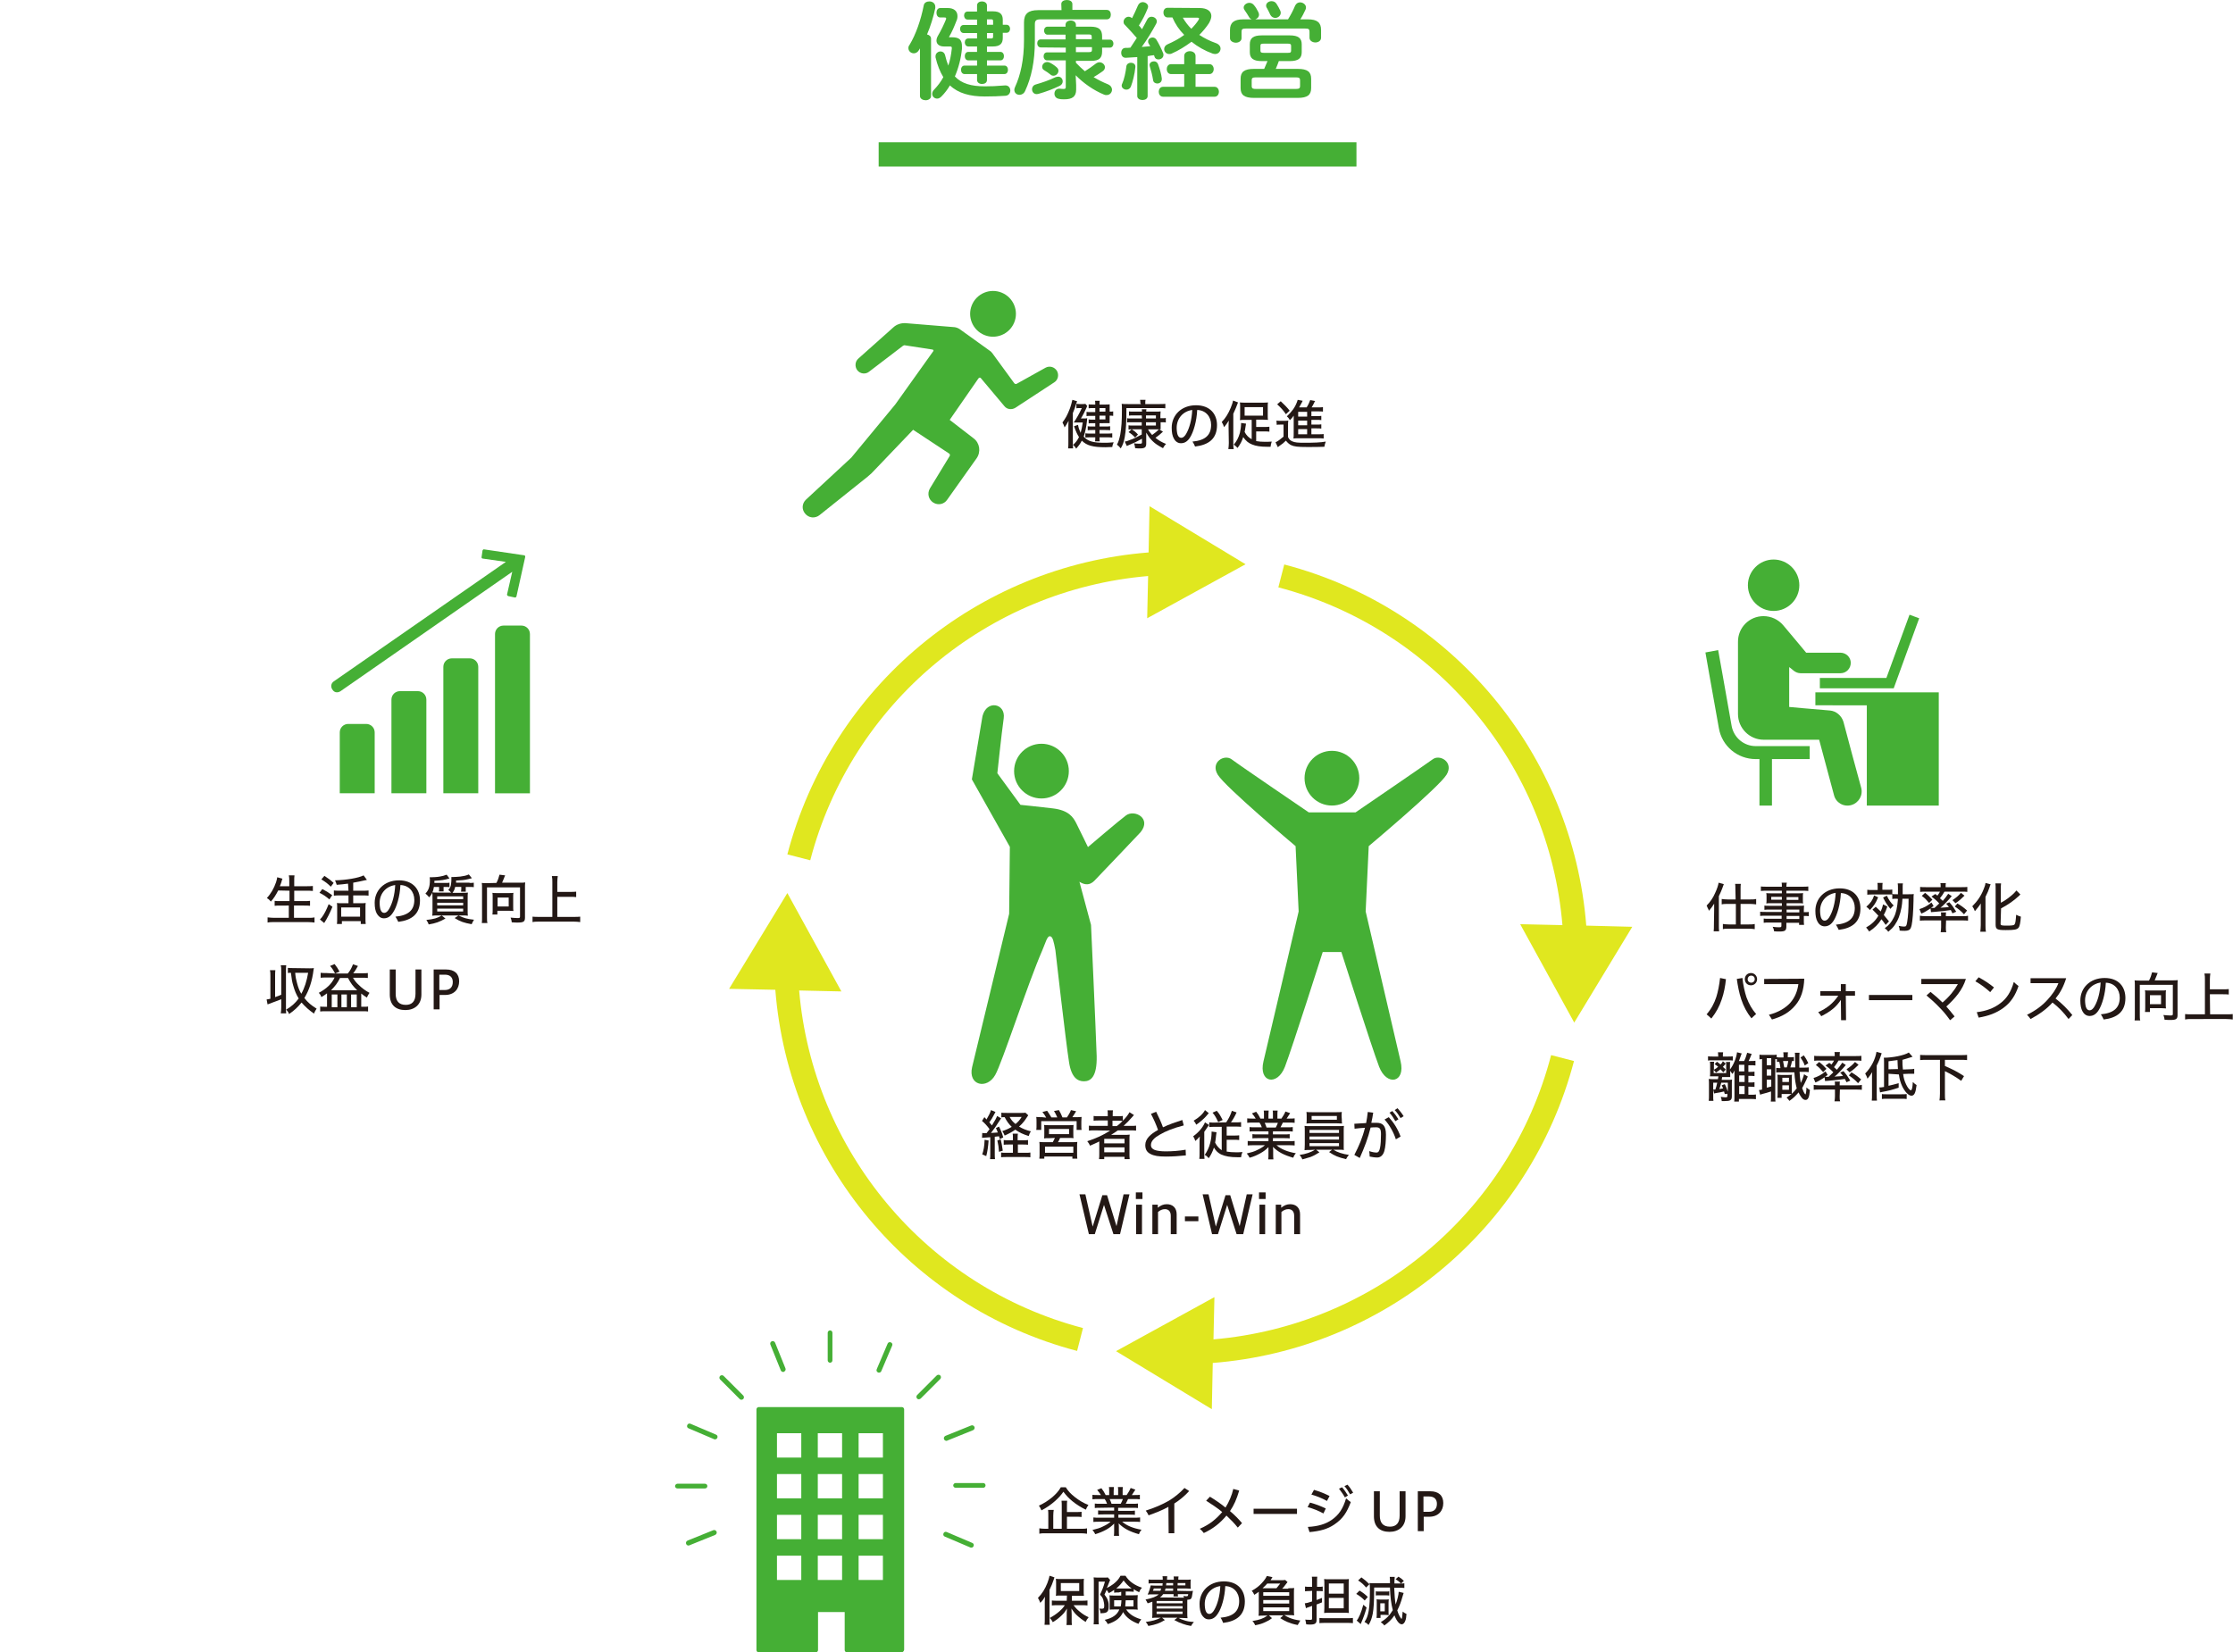 <?xml version="1.0" encoding="utf-8"?>
<!-- Generator: Adobe Illustrator 27.4.1, SVG Export Plug-In . SVG Version: 6.00 Build 0)  -->
<svg version="1.1" id="_レイヤー_2" xmlns="http://www.w3.org/2000/svg" xmlns:xlink="http://www.w3.org/1999/xlink" x="0px"
	 y="0px" viewBox="0 0 946.4 700.5" style="enable-background:new 0 0 946.4 700.5;" xml:space="preserve">
<style type="text/css">
	.st0{fill:#45AF35;}
	.st1{fill:#231815;}
	.st2{fill:#E0E71F;}
	.st3{fill-rule:evenodd;clip-rule:evenodd;fill:#45AF35;}
	.st4{fill:none;}
</style>
<g id="_レイヤー_1-2">
	<g>
		<g>
			<rect x="372.4" y="60.3" class="st0" width="202.5" height="10.3"/>
			<g>
				<path class="st0" d="M389.9,20.5l-0.4,0.7c-0.6,1-1.4,1.4-2.2,1.4c-1.2,0-2.3-0.9-2.3-2.2c0-0.5,0.1-0.9,0.5-1.4
					c2.6-4.3,4.8-10.5,6-16.7c0.2-1.2,1.3-1.7,2.4-1.7c1.3,0,2.5,0.8,2.5,2.3c0,0.2,0,0.4,0,0.5c-0.8,3.8-2,7.7-3.5,11.2
					c0.9,0.2,1.7,0.8,1.7,1.8v24.3c0,1.2-1.2,1.8-2.3,1.8s-2.4-0.6-2.4-1.8L389.9,20.5L389.9,20.5z M403.5,15.8
					c3.1,0,4.2,1.1,4.2,3.8c0,0.4,0,0.7,0,1.1c-0.4,4-1.4,8-3,11.7c2.8,3,6.9,4.2,12.7,4.2c2.7,0,5.1-0.1,7.2-0.3
					c0.5,0,1.2-0.1,1.5-0.1c1.4,0,2.1,1.1,2.1,2.2c0,1-0.7,2.1-2,2.2c-2.4,0.2-6,0.3-8.8,0.3c-6.2,0-11.2-1.3-14.8-4.7
					c-1,1.7-2.2,3.3-3.6,4.7c-0.6,0.6-1.2,0.9-1.8,0.9c-1.2,0-2.1-0.9-2.1-2c0-0.6,0.2-1.2,0.8-1.8c1.6-1.7,2.9-3.4,3.9-5.3
					c-1.4-2.3-2.5-5-3.3-8.4c0-0.2,0-0.4,0-0.5c0-1.2,1.1-2,2.1-2c0.9,0,1.6,0.5,1.9,1.4c0.4,1.7,0.9,3.3,1.4,4.6
					c0.8-2.2,1.2-4.6,1.5-7.2v-0.3c0-0.5-0.2-0.6-0.9-0.6h-2.4c-2,0-3.2-1-3.2-2.5c0-0.6,0.2-1.3,0.6-2c1.3-2.2,2.5-4.7,3.4-6.9
					c0.1-0.2,0.1-0.4,0.1-0.5c0-0.3-0.2-0.4-0.8-0.4h-1.7c-1.1,0-1.6-1-1.6-2s0.5-2,1.6-2h3.2c2.6,0,4.1,1.3,4.1,3.4
					c0,0.7-0.1,1.4-0.5,2.2c-0.8,2.1-1.8,4.5-3.1,6.7l0.1,0.1L403.5,15.8L403.5,15.8z M410.1,8.3c-1,0-1.5-0.9-1.5-1.7
					c0-0.9,0.5-1.7,1.5-1.7h4V2.3c0-1.2,1.1-1.7,2.1-1.7s2.1,0.6,2.1,1.7v2.5h2.5c3,0,4.2,1.2,4.2,3.6v2.1h1.6c1,0,1.5,0.9,1.5,1.7
					s-0.5,1.7-1.5,1.7h-1.6v2.2c0,2.4-1.2,3.6-4.2,3.6h-2.5v2.3h5.7c1,0,1.5,0.9,1.5,1.8s-0.5,1.8-1.5,1.8h-5.7v2.2h7.4
					c1,0,1.5,0.9,1.5,1.8s-0.5,1.8-1.5,1.8h-7.4v2.5c0,1.2-1,1.7-2.1,1.7s-2.1-0.6-2.1-1.7v-2.5h-5.3c-1,0-1.5-0.9-1.5-1.8
					s0.5-1.8,1.5-1.8h5.3v-2.2h-3.7c-1,0-1.5-0.9-1.5-1.8s0.5-1.8,1.5-1.8h3.7v-2.3h-3.7c-1,0-1.5-0.9-1.5-1.7
					c0-0.9,0.5-1.7,1.5-1.7h3.7V14h-5.7c-1,0-1.5-0.9-1.5-1.7c0-0.9,0.5-1.7,1.5-1.7h5.7V8.3H410.1z M418.3,10.5h2.6V9.1
					c0-0.7-0.1-0.9-0.8-0.9h-1.8L418.3,10.5L418.3,10.5z M420.1,16.3c0.7,0,0.8-0.2,0.8-0.9V14h-2.6v2.3H420.1L420.1,16.3z"/>
				<path class="st0" d="M449.8,1.7c0-1.2,1.2-1.7,2.4-1.7s2.3,0.6,2.3,1.7v2.5h14.6c1.2,0,1.7,1,1.7,2s-0.5,2-1.7,2h-28
					c-2,0-2.5,0.5-2.5,2.1v7c0,8.8-1.5,15.6-4.1,21.2c-0.5,1.2-1.5,1.7-2.4,1.7c-1.2,0-2.2-0.8-2.2-2.1c0-0.4,0.1-0.8,0.3-1.2
					c2.3-5,3.8-11.4,3.8-20V9.5c0-3.6,1.7-5.2,6-5.2h9.9L449.8,1.7L449.8,1.7z M448.5,32.5c1.2,0,1.9,1,1.9,2c0,0.7-0.4,1.5-1.3,1.9
					c-2.7,1.3-5.8,2.5-9,3.4c-0.2,0-0.5,0.1-0.7,0.1c-1.3,0-2-1-2-2.1c0-0.8,0.5-1.7,1.6-2c2.8-0.8,5.7-1.8,8.4-3.1
					C447.9,32.6,448.2,32.5,448.5,32.5L448.5,32.5z M441.1,20.1c-1,0-1.5-0.9-1.5-1.7c0-0.9,0.5-1.7,1.5-1.7h10.5v-2h-7.6
					c-1,0-1.5-0.9-1.5-1.7c0-0.9,0.5-1.7,1.5-1.7h7.6v-0.8c0-1.2,1.1-1.8,2.2-1.8s2.2,0.6,2.2,1.8v0.8h6.1c3.7,0,5,1.2,5,4.2v1.3
					h3.3c1,0,1.5,0.9,1.5,1.7s-0.5,1.7-1.5,1.7h-3.3v1.6c0,2.8-1.2,4-4.7,4H456v0.8c1.2,1.3,2.5,2.5,3.8,3.6c1.5-0.9,3-2,4.6-3.2
					c0.5-0.4,1.1-0.6,1.6-0.6c1.2,0,2.3,1,2.3,2.1c0,0.6-0.3,1.3-1.1,1.8c-1.2,0.9-2.4,1.6-3.7,2.4c2,1.2,4,2.2,6,3
					c1.2,0.5,1.8,1.4,1.8,2.3c0,1.2-0.9,2.3-2.3,2.3c-0.4,0-0.7,0-1.1-0.2c-4.4-1.8-8.8-4.9-12-8.2l0.2,4.2V38c0,3-1.7,4.1-5,4.1
					c-0.7,0-1.6,0-2.3-0.2c-1.3-0.2-1.9-1.2-1.9-2.2c0-1.1,0.7-2.1,2-2.1c0.1,0,0.2,0,0.4,0c0.5,0.1,1.1,0.1,1.5,0.1
					c0.6,0,0.9-0.1,0.9-0.8V25.6h-7.9c-1,0-1.5-0.9-1.5-1.7c0-0.9,0.5-1.7,1.5-1.7h7.9v-2L441.1,20.1L441.1,20.1z M447.7,28.4
					c0.6,0.5,0.9,1,0.9,1.6c0,1.1-1,2.1-2.1,2.1c-0.4,0-0.9-0.1-1.3-0.5c-0.9-0.7-1.7-1.3-2.6-1.8c-0.7-0.4-0.9-0.9-0.9-1.5
					c0-1,0.9-2,2.1-2c0.3,0,0.6,0,1,0.2C445.7,26.9,446.9,27.7,447.7,28.4z M462.7,16.6v-1c0-0.8-0.3-1-1.3-1H456v2H462.7
					L462.7,16.6z M456,22.1h5.5c1,0,1.3-0.2,1.3-1v-1.1H456L456,22.1L456,22.1z"/>
				<path class="st0" d="M482,24.2c-1.7,0.1-3.4,0.2-4.9,0.3c-1.3,0-1.9-1-1.9-2.1s0.6-2.1,1.8-2.1c0.7,0,1.4,0,2.1-0.1
					c0.9-1.3,1.8-2.7,2.7-4.1c-1.6-1.9-3.4-3.8-5-5.5c-0.5-0.4-0.6-0.9-0.6-1.4c0-1.1,1-2.1,2.1-2.1c0.5,0,1,0.2,1.5,0.6
					c0.9-1.7,1.7-3.6,2.5-5.4c0.4-0.9,1.2-1.4,2-1.4c1.1,0,2.3,0.8,2.3,1.9c0,0.3-0.1,0.5-0.2,0.8c-0.9,2.3-2.2,4.9-3.7,7.2
					c0.5,0.5,0.9,1,1.3,1.6c0.8-1.5,1.6-2.9,2.2-4.1c0.4-0.8,1.1-1.2,1.8-1.2c1.2,0,2.3,0.8,2.3,2c0,0.3-0.1,0.6-0.3,1
					c-1.6,3-3.9,6.8-6.1,9.8c1.2-0.1,2.4-0.2,3.6-0.3c-0.2-0.4-0.5-0.8-0.7-1.2c-0.2-0.3-0.2-0.6-0.2-0.9c0-0.9,0.9-1.6,1.9-1.6
					c0.6,0,1.2,0.3,1.6,0.9c1,1.6,2.1,3.8,2.9,5.8c0.1,0.3,0.1,0.5,0.1,0.7c0,1.2-1.1,1.9-2.1,1.9c-0.8,0-1.5-0.4-1.7-1.2
					c-0.1-0.2-0.1-0.5-0.2-0.6c-0.9,0.1-1.8,0.2-2.7,0.4v16.9c0,1.2-1.1,1.7-2.2,1.7s-2.2-0.6-2.2-1.7L482,24.2L482,24.2z
					 M479.3,26.6c0.9,0,1.9,0.5,1.9,1.6v0.2c-0.3,3.1-1.1,6.2-1.9,8.3c-0.4,0.9-1.1,1.3-1.9,1.3c-1,0-2-0.7-2-1.7
					c0-0.2,0-0.5,0.2-0.8c0.8-1.7,1.5-4.8,1.8-7.5C477.6,27.1,478.4,26.6,479.3,26.6L479.3,26.6z M492.4,33.2c0,0.1,0,0.3,0,0.4
					c0,1.2-1,1.8-1.9,1.8c-0.9,0-1.7-0.5-1.8-1.5c-0.3-1.9-0.8-3.9-1.4-5.8c0-0.2-0.1-0.3-0.1-0.5c0-1,0.9-1.6,1.9-1.6
					c0.7,0,1.4,0.4,1.7,1.2C491.6,29.4,492.2,31.5,492.4,33.2L492.4,33.2z M501.9,31.4h-5.6c-1.2,0-1.8-1.1-1.8-2.1s0.6-2.1,1.8-2.1
					h5.6v-3.5c0-1.3,1.2-2,2.4-2s2.4,0.7,2.4,2v3.5h5.9c1.2,0,1.8,1.1,1.8,2.1s-0.6,2.1-1.8,2.1h-5.9v5.4h8.1c1.2,0,1.8,1.1,1.8,2.1
					S516,41,514.8,41h-21.9c-1.2,0-1.8-1.1-1.8-2.1s0.6-2.1,1.8-2.1h9L501.9,31.4L501.9,31.4z M508.4,3.4c3.3,0,5,1.4,5,3.4
					c0,0.9-0.4,1.9-1,3c-1.1,1.7-2.5,3.4-4.1,5c2.1,1.4,4.5,2.6,7.1,3.5c1.3,0.5,1.9,1.4,1.9,2.3c0,1.2-0.9,2.3-2.3,2.3
					c-0.4,0-0.7-0.1-1.1-0.2c-3.3-1.2-6.3-2.9-8.9-5c-2.7,2-5.6,3.8-8.4,5c-0.4,0.2-0.8,0.2-1.1,0.2c-1.2,0-2.1-1-2.1-2.1
					c0-0.8,0.5-1.6,1.4-2c2.5-1.1,5-2.4,7.1-4c-2.1-2.1-3.8-4.6-5-7.4h-2c-1.2,0-1.8-1-1.8-2.1s0.6-2,1.8-2L508.4,3.4L508.4,3.4z
					 M501.3,7.5c1,1.7,2.2,3.3,3.6,4.7c1.2-1.2,2.3-2.5,3.1-3.8c0.1-0.2,0.2-0.4,0.2-0.5c0-0.3-0.3-0.4-0.7-0.4H501.3z"/>
				<path class="st0" d="M545.9,8.2c1.1-1.8,2.1-3.6,3-5.8c0.5-1,1.3-1.4,2.1-1.4c1.2,0,2.5,0.9,2.5,2.1c0,0.3,0,0.6-0.2,1
					c-0.7,1.5-1.4,2.9-2.2,4.1h3.2c4,0,5.6,1.4,5.6,4.5v3.3c0,1.3-1.2,2-2.4,2s-2.5-0.7-2.5-2v-2.5c0-1.1-0.3-1.4-1.8-1.4H528
					c-1.5,0-1.8,0.3-1.8,1.4v2.7c0,1.2-1.2,1.9-2.4,1.9c-1.2,0-2.5-0.7-2.5-1.9v-3.5c0-3,1.6-4.5,5.6-4.5h3.6
					c-0.5-0.2-0.9-0.5-1.2-1.1c-0.4-0.7-1.1-1.8-1.8-2.8c-0.3-0.4-0.4-0.7-0.4-1.1c0-1.1,1.2-2,2.4-2c0.7,0,1.4,0.3,1.9,0.9
					c0.8,0.9,1.4,2,1.9,3c0.2,0.4,0.3,0.8,0.3,1.1c0,1-0.7,1.7-1.6,2L545.9,8.2L545.9,8.2z M534.8,25.9c-3.7,0-5.1-1.2-5.1-3.8v-3.3
					c0-2.6,1.4-3.8,5.1-3.8h11.8c3.7,0,5.1,1.2,5.1,3.8v3.3c0,2.6-1.4,3.8-5.1,3.8H542c-0.4,1.1-0.8,2.2-1.3,3.3h9.3
					c4.2,0,5.7,1.3,5.7,4.2v3.9c0,2.9-1.5,4.2-5.7,4.2h-18.5c-4.2,0-5.7-1.3-5.7-4.2v-3.9c0-2.9,1.5-4.2,5.7-4.2h4.3
					c0.5-1.1,0.9-2.2,1.4-3.3L534.8,25.9L534.8,25.9z M549.3,37.7c1.3,0,1.7-0.3,1.7-1.2V34c0-0.9-0.4-1.2-1.7-1.2h-17.1
					c-1.3,0-1.7,0.3-1.7,1.2v2.5c0,1.1,0.7,1.2,1.7,1.2H549.3z M545.8,22.4c0.9,0,1.4,0,1.4-1v-1.9c0-0.8-0.3-1-1.4-1h-10.2
					c-1.2,0-1.4,0.2-1.4,1v1.9c0,0.8,0.3,1,1.4,1H545.8z M542.6,4.5c0.2,0.4,0.2,0.7,0.2,1c0,1.2-1.2,2.1-2.3,2.1
					c-0.8,0-1.6-0.4-2.1-1.3c-0.4-0.9-0.9-1.9-1.4-2.8c-0.3-0.4-0.4-0.8-0.4-1.1c0-1.1,1.1-1.9,2.3-1.9c0.8,0,1.6,0.3,2.1,1.1
					C541.6,2.5,542.2,3.6,542.6,4.5L542.6,4.5z"/>
			</g>
		</g>
		<g>
			<g>
				<path class="st1" d="M452.8,181.4c0-1.2,0-2,0.1-3c-0.7,1.3-1.1,1.9-1.7,2.8c-0.3-1-0.4-1.1-0.9-2.1c1.4-1.9,2.1-3.2,3.1-5.8
					c0.5-1.3,0.9-2.9,1.1-3.8l2,0.6c-0.2,0.5-0.2,0.6-0.4,1.1c-0.4,1.4-0.8,2.5-1.4,3.9v12.3c0,1.2,0,1.9,0.1,2.7h-2.1
					c0.1-0.8,0.1-1.6,0.1-2.7L452.8,181.4L452.8,181.4z M456.9,180.1c0.2,1.3,0.5,2,1.1,3.4c0.4-1.4,0.6-2.5,0.9-4.4h-2.1
					c-0.6,0-0.6,0-1.7,0c1.1-1.6,2.4-3.9,3.4-6.1h-1.1c-0.5,0-0.8,0-1.2,0.1v-1.9c0.4,0,0.8,0.1,1.4,0.1h1.1c0.7,0,1,0,1.3-0.1
					l0.8,0.9c-0.1,0.2-0.2,0.3-0.3,0.7c-0.6,1.4-1.6,3.4-2.4,4.6h0.9c1,0,1.4,0,1.8-0.1c-0.1,0.5-0.1,0.6-0.1,1
					c-0.3,2.9-0.8,4.9-1.4,6.8c1.8,2,4,2.6,8.6,2.6c1.3,0,2.2,0,4.1-0.2c-0.4,0.9-0.5,1.3-0.6,2c-1.4,0-2,0.1-2.8,0.1
					c-5.4,0-8-0.7-10.1-2.8c-0.6,1.2-1.1,1.9-2.4,3.4c-0.4-0.7-0.7-1.1-1.3-1.6c1.1-1,1.8-1.9,2.5-3.3c-0.8-1.3-1.2-2.1-2.1-4.6
					L456.9,180.1L456.9,180.1z M464.2,173h-1.1c-0.8,0-1.1,0-1.7,0.1v-1.7c0.5,0.1,0.9,0.1,1.7,0.1h1.1v-0.1c0-0.6,0-1.1-0.1-1.5h2
					c-0.1,0.5-0.1,0.9-0.1,1.5v0.1h2.6c0.8,0,1.3,0,1.7-0.1c0,0.5,0,0.6,0,1.5v1.6c0.8,0,1.1,0,1.5-0.1v1.9c-0.7-0.1-1-0.1-1.5-0.1
					v1.8c0,0.6,0,1,0,1.4c-0.5,0-0.9,0-1.7,0H466v1.4h2.5c0.9,0,1.4,0,2-0.1v1.7c-0.6-0.1-1.3-0.1-2-0.1H466v1.5h3.2
					c0.9,0,1.5,0,2.2-0.1v1.8c-0.7-0.1-1.3-0.1-2.2-0.1H466v0.1c0,0.6,0,1,0.1,1.6h-2c0.1-0.5,0.1-0.9,0.1-1.6v-0.1h-2.1
					c-0.9,0-1.5,0-2.1,0.1v-1.8c0.6,0.1,1.3,0.1,2.1,0.1h2.1v-1.5h-1.3c-0.8,0-1.4,0-1.9,0.1v-1.7c0.5,0.1,1,0.1,1.9,0.1h1.3v-1.4
					H463c-0.6,0-1.1,0-1.6,0.1v-1.7c0.5,0.1,0.9,0.1,1.6,0.1h1.2v-1.6h-2c-0.7,0-1.2,0-1.7,0.1v-1.8c0.5,0.1,1.1,0.1,2.2,0.1h1.5
					L464.2,173L464.2,173z M468.5,174.6V173H466v1.5H468.5z M466,177.8h2.5v-1.6H466V177.8z"/>
				<path class="st1" d="M483.3,170.9c0-0.6,0-0.9-0.1-1.4h2.3c-0.1,0.4-0.1,0.7-0.1,1.4v0.4h6c1.1,0,1.9,0,2.5-0.1v1.9
					c-0.7-0.1-1.2-0.1-2-0.1h-14.5c0,6.6-0.2,9.4-0.7,12.3c-0.4,2.1-0.8,3.3-1.7,4.8c-0.6-0.8-0.9-1-1.6-1.6c0.7-1.3,1-2.4,1.4-4.3
					c0.5-2.9,0.7-5.8,0.7-10.3c0-1.5,0-2-0.1-2.7c0.7,0.1,1.4,0.1,2.7,0.1h5.5L483.3,170.9L483.3,170.9z M483.9,176.1h-3.7
					c-0.6,0-1.2,0-1.7,0.1v-1.8c0.5,0.1,0.9,0.1,1.7,0.1h3.8c0-0.5,0-0.7-0.1-1h2c-0.1,0.3-0.1,0.4-0.1,1h4.2c0.9,0,1.2,0,1.9-0.1
					c0,0.5-0.1,0.9-0.1,1.6v1.3h0.6c0.9,0,1.2,0,1.7-0.1v1.9c-0.6-0.1-1-0.1-1.7-0.1h-0.5v1.4c0,0.9,0,1.2,0,1.6c-0.2,0-0.3,0-0.6,0
					l1.6,1c-1.3,1.2-1.9,1.7-3.2,2.6c1.4,1.1,2.5,1.8,4.5,2.6c-0.5,0.5-0.8,0.9-1.3,1.8c-2-1.1-3.2-1.8-4.4-3
					c-1.1-1.1-1.5-1.6-2.7-3.6c0,0.2,0,0.5,0,0.8c0,0.2,0,0.3,0,0.5c0,0.3,0,0.5,0,0.7v2.7c0,1.5-0.6,2-2.6,2c-0.4,0-1.2,0-2.1-0.1
					c-0.1-0.9-0.2-1.4-0.5-2.1c0.8,0.2,1.6,0.2,2.5,0.2c0.3,0,0.5,0,0.7-0.1c0.1,0,0.2-0.2,0.2-0.4V186c-2.3,1.3-3,1.6-5.6,2.7
					c-0.4,0.2-0.6,0.2-0.8,0.4l-0.9-1.9c0.7-0.1,1.1-0.2,2-0.6c1.8-0.6,2.6-1,5.2-2.4v-2.2h-3.9c-0.8,0-1.3,0-1.7,0.1v-1.8
					c0.5,0.1,0.9,0.1,1.7,0.1h3.9V179h-4.5c-0.8,0-1.2,0-1.7,0.1v-1.8c0.5,0.1,0.8,0.1,1.7,0.1h4.6L483.9,176.1L483.9,176.1z
					 M479.6,182c1.1,0.6,1.8,1.2,2.7,2.2l-1.2,1.3c-1.1-1.2-1.8-1.7-2.8-2.3L479.6,182L479.6,182z M489.9,176.1h-4.2v1.3h4.2V176.1z
					 M485.7,179v1.4h4.2V179H485.7z M486.5,181.9c0.5,1,1,1.6,1.8,2.5c1.3-0.9,2.1-1.6,2.9-2.4c-0.4,0-0.6,0-0.9,0H486.5z"/>
				<path class="st1" d="M505.4,187.2c5.4-0.5,7.9-2.7,7.9-7.1c0-3.5-2.3-6.2-5.9-6.3c-0.2,4.8-1.6,9.4-3,11.6
					c-1,1.6-2.2,2.5-3.9,2.5c-1.5,0-2.5-1-3-2c-0.6-1.1-0.9-2.5-0.9-4.6c0-5.2,4-9.5,10.3-9.5c6,0,8.9,3.8,8.9,8.4
					c0,5.8-3.5,8.4-9.3,9.1C506.2,188.6,505.9,187.9,505.4,187.2L505.4,187.2z M498.7,181.4c0,1.1,0.2,2.4,0.4,2.9
					c0.3,0.8,0.8,1.3,1.5,1.3c0.9,0,1.7-0.8,2.3-2c1.1-2,2.2-5.4,2.4-9.8C501.5,174.3,498.7,177.3,498.7,181.4L498.7,181.4z"/>
				<path class="st1" d="M520.7,180.9c0-0.9,0-1.6,0.1-2.6c-0.7,1.1-1.1,1.7-2,2.8c-0.4-1.1-0.5-1.4-1-2.2c1.6-1.6,2.8-3.6,3.8-6
					c0.5-1.2,0.9-2.4,1-3.1l2.1,0.8c-0.5,1.4-1.3,3.4-2,4.8v12.4c0,1,0,1.8,0.2,2.6h-2.3c0.1-0.9,0.2-1.5,0.2-2.6L520.7,180.9
					L520.7,180.9z M530.5,178h-2.7c-1.2,0-1.7,0-2.3,0.1c0.1-0.6,0.1-1.1,0.1-1.9v-3.7c0-0.9,0-1.3-0.1-1.9c0.7,0.1,1.3,0.1,2.4,0.1
					h7.1c1.1,0,1.8,0,2.4-0.1c-0.1,0.6-0.1,1-0.1,1.9v3.6c0,0.8,0,1.4,0.1,1.9c-0.6,0-1.3-0.1-2.3-0.1h-2.7v3.1h3.5
					c0.9,0,1.4,0,2.1-0.1v2.1c-0.6-0.1-1.2-0.1-2.1-0.1h-3.5v4.1c1.2,0.2,2.3,0.3,3.8,0.3c0.8,0,1.6,0,2.8-0.1
					c-0.3,0.9-0.4,1.3-0.5,2.2c-0.9,0-1.4,0-1.6,0c-2.5,0-4.7-0.3-6.3-1c-1.5-0.6-2.6-1.5-3.7-3.1c-0.6,1.9-1.3,3.1-2.4,4.6
					c-0.5-0.6-0.9-0.9-1.6-1.4c1.2-1.4,2-2.9,2.6-5c0.3-1.3,0.5-2.8,0.5-3.9c0-0.2,0-0.2,0-0.3l2.1,0.3c0,0.2-0.1,0.8-0.3,1.8
					c-0.1,0.8-0.2,1.3-0.3,1.7c0.7,1.4,1.7,2.4,3,3.1V178L530.5,178z M527.5,176.2h7.8v-3.6h-7.8V176.2z"/>
				<path class="st1" d="M541,178.3c0.6,0.1,0.9,0.1,1.8,0.1h1.5c0.7,0,1.2,0,1.7-0.1c-0.1,0.7-0.1,1.3-0.1,2.4v4.6
					c0.5,1,0.9,1.4,1.8,1.8c1.1,0.5,2.4,0.6,5,0.6c4.2,0,7-0.1,9.2-0.5c-0.4,1-0.4,1.3-0.6,2.2c-2.1,0.1-4.8,0.1-7.3,0.1
					c-4.1,0-5.5-0.2-6.8-0.8c-0.8-0.4-1.5-1-2.2-1.9c-1,1-1.5,1.4-2.7,2.2c-0.2,0.1-0.5,0.4-0.7,0.6l-1-2.1c0.9-0.4,2-1.2,3.4-2.4
					v-5.1h-1.3c-0.7,0-1,0-1.6,0.1L541,178.3L541,178.3z M542.8,170.1c1.5,1.4,2.7,2.6,3.8,4l-1.6,1.5c-1.3-1.9-2-2.6-3.7-4.2
					L542.8,170.1L542.8,170.1z M555.9,184.1h2.9c1.1,0,1.7,0,2.2-0.1v1.9c-0.6-0.1-1.3-0.1-2.2-0.1h-8.7c-0.9,0-1.3,0-1.9,0.1
					c0.1-0.7,0.1-1.2,0.1-2.3v-5.8c0-0.6,0-1,0-1.6c-0.5,0.8-0.9,1.2-1.6,1.9c-0.5-0.8-0.7-1.1-1.3-1.6c2.2-2.1,3.4-3.7,4.3-6.1
					c0.1-0.4,0.2-0.6,0.3-0.9l2.1,0.4c-0.1,0.2-0.2,0.5-0.5,1c-0.3,0.6-0.5,0.9-1,1.8h3.2c0.8-1.3,1.1-2.1,1.5-3.1l2.1,0.4
					c-0.2,0.2-0.2,0.3-0.6,1.1c-0.3,0.6-0.5,1-0.9,1.6h2.6c1,0,1.6,0,2.2-0.1v1.9c-0.6-0.1-1.1-0.1-1.9-0.1h-3v2h2
					c1.2,0,1.7,0,2.2-0.1v1.8c-0.6-0.1-1.1-0.1-2.2-0.1h-2v2h2c1.2,0,1.7,0,2.2-0.1v1.8c-0.6-0.1-1.1-0.1-2.2-0.1h-2V184.1
					L555.9,184.1z M554,174.6h-3.8v2h3.8V174.6z M554,178.3h-3.8v2h3.8V178.3z M550.2,181.9v2.2h3.8v-2.2H550.2z"/>
			</g>
			<g>
				<g>
					<circle class="st0" cx="441.4" cy="326.9" r="11.6"/>
					<circle class="st0" cx="564.5" cy="329.9" r="11.6"/>
					<path class="st0" d="M455.2,365.3c0,0-4.9,1.8-0.4,6.3s7.2,3.6,9,1.8c1.8-1.8,19.6-20.6,19.6-20.6c4.8-5.9-2.6-9.8-6.2-7.1
						c-2.6,1.9-16.1,13.4-16.1,13.4s-2.7-5.6-5-10.2c-1.2-2.3-3-5.4-9.9-6.2c-5.7-0.7-13.7-1.5-13.7-1.5l-9.8-13.4
						c0,0,1.8-17,2.7-23.3s-7.2-8-9-0.9l-4.5,26.8l16.1,28.6l-0.3,28.4L412,452.4c-1.8,7.8,6.3,9.6,9.8,3.3
						c2.9-5,13.7-38.5,19.9-52.7c1.5-3.5,2.1-6.2,3.3-6.1s1.6,2.3,2.3,5.9c0,0,4.4,38.8,5.8,47.6c1,6.4,3.6,8,6.3,8
						c2.8,0,5.6-1.8,5.4-10.7c-0.4-11.9-2.4-55.6-2.4-55.6L455.2,365.3L455.2,365.3z"/>
					<path class="st0" d="M607.2,321.9c-3.1,2.3-32.7,22.5-32.7,22.5h-19.8c0,0-29.7-20.2-32.7-22.5c-3.1-2.3-9.1,1.2-5.9,6.5
						c3.2,5.3,33,30.3,33,30.3l1.3,27.7c0,0-12.7,54.4-14.9,63.5s5.9,10.7,9.1,2.3c3.2-8.4,16-48.6,16-48.6h7.9
						c0,0,12.8,40.2,16,48.6c3.2,8.4,11.3,6.9,9.1-2.3c-2.1-9.1-14.8-63.5-14.8-63.5l1.3-27.7c0,0,29.8-25,33-30.3
						C616.3,323.1,610.2,319.6,607.2,321.9L607.2,321.9z"/>
				</g>
				<g>
					<path class="st1" d="M416.3,480.3c0.3,0,0.6,0.1,1.1,0.1c0.2,0,0.4,0,0.7,0c0.7-0.9,0.7-0.9,1.3-1.7c-1-1.4-2.1-2.6-3.2-3.5
						l1-1.6c0.5,0.5,0.6,0.6,0.9,1c1-1.7,1.7-3.1,1.9-4l1.9,0.8c-0.1,0.2-0.4,0.7-0.8,1.5c-0.5,1-1,1.8-1.8,2.9
						c0.2,0.2,0.5,0.6,1.1,1.3c1.4-2.2,1.8-3,2.2-4l1.7,1c-0.1,0.2-0.6,0.9-1.4,2.1c-0.7,1.2-2,2.9-2.9,4.1c1.5-0.1,2-0.1,2.9-0.2
						c-0.2-0.6-0.4-0.9-0.8-1.9l1.3-0.6c1,2,1.3,2.8,1.8,4.6l-1.5,0.7c-0.1-0.6-0.2-0.8-0.3-1.2c-0.7,0.1-0.9,0.1-1.8,0.2v7.2
						c0,1,0,1.6,0.1,2.3h-2.1c0.1-0.6,0.1-1.3,0.1-2.3v-7c-0.8,0.1-1.6,0.1-2.6,0.2c-0.3,0-0.6,0-0.9,0.1L416.3,480.3L416.3,480.3z
						 M419,483.5c-0.2,2.7-0.5,4.7-1,6.6l-1.7-0.7c0.6-1.8,0.9-3.4,1-6.2L419,483.5L419,483.5z M424.1,483c0.3,1.1,0.6,2.5,0.9,4.8
						l-1.6,0.5c-0.1-1.8-0.3-3.1-0.7-4.8L424.1,483L424.1,483z M433.6,483.4c0.9,0,1.5,0,2.1-0.1v2c-0.7-0.1-1.3-0.1-2.1-0.1h-2.2
						v3.5h3c1.2,0,1.8,0,2.3-0.1v2c-0.7-0.1-1.4-0.1-2.4-0.1h-7.6c-1,0-1.7,0-2.4,0.1v-2c0.6,0.1,1.2,0.1,2.1,0.1h2.9v-3.5h-1.7
						c-0.9,0-1.5,0-2.2,0.1v-2c0.6,0.1,1.1,0.1,2.2,0.1h1.7v-0.6c0-1.2,0-1.8-0.1-2.2h2.2c-0.1,0.6-0.1,1.1-0.1,2.2v0.6L433.6,483.4
						L433.6,483.4z M435.8,472.8c-1.1,1.7-1.7,2.5-1.8,2.6c-0.6,0.8-1.3,1.5-2.1,2.2c1.5,0.9,3,1.5,5,2c-0.5,0.8-0.6,1.1-0.9,2
						c-2.3-0.7-4-1.5-5.7-2.7c-1.4,1-2.5,1.6-4.5,2.5c-0.3-0.8-0.6-1.3-1-1.9c1.8-0.6,2.7-1,4-1.8c-1.3-1.2-2.1-2.4-3-4.1
						c-0.6,0-1,0-1.4,0.1v-2c0.5,0.1,1.2,0.1,2.4,0.1h6c0.9,0,1.3,0,1.8-0.1L435.8,472.8L435.8,472.8z M427.9,473.5
						c0.7,1.3,1.3,2,2.5,3c1.2-1,1.8-1.7,2.6-3H427.9L427.9,473.5z"/>
					<path class="st1" d="M443.4,473.8c-0.4-0.8-0.9-1.5-1.6-2.4l2-0.5c0.7,1,1.2,1.8,1.8,2.8h2.5c-0.3-0.7-0.8-1.8-1.4-2.7l2.1-0.4
						c0.5,0.8,1.1,2.1,1.5,3.1h1.9c0.6-0.9,1.3-2,1.7-3.1l2.2,0.5c-0.5,0.8-1.1,1.8-1.6,2.5h1.5c1.1,0,1.7,0,2.4-0.1
						c0,0.6-0.1,1.1-0.1,2v1.8c0,0.7,0,1.1,0.1,1.7h-2.1v-3.7h-15v3.7h-2.1c0.1-0.6,0.1-1.1,0.1-1.7v-1.8c0-0.8,0-1.2-0.1-2
						c0.7,0.1,1.4,0.1,2.4,0.1L443.4,473.8L443.4,473.8z M444.9,482.5c-1.3,0-1.7,0-2.4,0.1c0.1-0.6,0.1-1,0.1-1.9v-2.1
						c0-0.7,0-1.3-0.1-1.7c0.5,0.1,1.1,0.1,1.9,0.1h8.8c0.7,0,1.3,0,1.8-0.1c0,0.4-0.1,0.8-0.1,1.7v2c0,1.1,0,1.4,0.1,1.9
						c-0.8-0.1-1.3-0.1-2.4-0.1h-3.3c-0.2,0.6-0.7,1.5-0.9,1.8h6.1c1,0,1.5,0,2.1-0.1c-0.1,0.6-0.1,1.1-0.1,2.1v2.8
						c0,1,0,1.5,0.1,2.2h-2.1v-0.9h-11.9v0.9h-2.1c0.1-0.7,0.1-1.4,0.1-2.2v-2.8c0-1,0-1.5-0.1-2.1c0.6,0.1,1.2,0.1,2.1,0.1h3.6
						c0.3-0.6,0.7-1.3,0.9-1.8L444.9,482.5L444.9,482.5z M442.9,488.7h12v-2.6h-12V488.7z M444.6,480.8h8.5v-2.2h-8.5V480.8z"/>
					<path class="st1" d="M464.1,479.2c-1.1,0-1.8,0-2.6,0.1v-2.1c0.6,0.1,1.4,0.1,2.6,0.1h5.4v-2.3H466c-1.1,0-1.8,0-2.5,0.1v-2
						c0.6,0.1,1.4,0.1,2.6,0.1h3.4v-0.5c0-0.9,0-1.4-0.1-2h2.3c-0.1,0.6-0.1,1.1-0.1,2v0.5h1.8c1.1,0,1.9,0,2.5-0.1v2
						c1.4-1.4,2.3-2.6,2.8-3.6l1.9,1.2c-0.2,0.3-0.3,0.3-0.7,0.8c-1.1,1.3-2.4,2.6-3.7,3.8h2.8c1.2,0,1.9,0,2.5-0.1v2.1
						c-0.7-0.1-1.6-0.1-2.7-0.1h-5c-1,0.7-1.9,1.3-2.9,1.9c0.9,0,1.6,0,2,0h3.5c1.1,0,1.7,0,2.4-0.1c-0.1,0.6-0.1,1.2-0.1,2.5v5.4
						c0,1.1,0,1.8,0.1,2.5h-2.2v-1H468v1h-2.2c0.1-0.7,0.1-1.4,0.1-2.5v-3.6c0-0.3,0-1.1,0-1.4c-1.2,0.6-2.1,1-3.9,1.8
						c-0.4-0.8-0.6-1.2-1.2-1.9c3.7-1.2,6.6-2.5,9.7-4.5L464.1,479.2L464.1,479.2z M468,484.7h8.6v-1.9H468V484.7z M468,488.5h8.6
						v-2.1H468V488.5z M473.3,477.4c1-0.7,1.7-1.4,2.5-2.2c-0.6-0.1-1.1-0.1-2.3-0.1h-2v2.3L473.3,477.4L473.3,477.4z"/>
					<path class="st1" d="M502.6,489.8c-2.7,0.3-5.6,0.5-8.5,0.5c-3.1,0-5-0.3-6.5-1.1c-1.4-0.7-2.2-1.8-2.2-3.8
						c0-2.7,2.4-4.7,5.1-6.2c0.1-0.1,0.2-0.1,0.3-0.2c-0.9-2.5-1.8-4.5-3-6.8l2.2-0.9c1.2,2.4,2.1,4.4,2.9,6.6
						c2.5-1.2,5.1-2.1,8.2-3.1l0.6,2.3c-4.6,1.2-7.6,2.4-10.3,4c-2.1,1.2-3.6,2.6-3.6,4.3c0,1.1,0.6,1.7,1.6,2.1s2.8,0.6,4.7,0.6
						c2.5,0,5.6-0.2,8.4-0.7L502.6,489.8L502.6,489.8z"/>
					<path class="st1" d="M508.4,484.4c0-1,0-1.2,0.1-2.6c-0.6,0.7-1.2,1.3-1.9,1.9c-0.2-0.7-0.5-1.4-0.9-2c2.2-1.5,4.2-3.9,5-5.9
						l1.7,1.1c-0.2,0.3-0.2,0.4-0.5,0.7c-0.6,0.9-0.7,1.1-1.5,2.2v8.9c0,1.2,0,1.9,0.1,2.6h-2.2c0.1-0.7,0.1-1.5,0.1-2.6
						L508.4,484.4L508.4,484.4z M512.3,471.9c-0.2,0.2-0.6,0.7-1.2,1.4c-1,1.1-2.7,2.6-4.1,3.5c-0.3-0.7-0.6-1.1-1.1-1.7
						c2.2-1.3,4-2.9,4.8-4.5L512.3,471.9z M519.7,475.8c1.3-2,1.8-3.1,2.4-4.9l2,0.7c-0.8,1.8-1.6,3.1-2.4,4.2h2.1
						c1,0,1.5,0,2.2-0.1v2c-0.7-0.1-1.4-0.1-2.3-0.1h-3.8v3.8h3.1c0.9,0,1.5,0,2.2-0.1v2c-0.7-0.1-1.3-0.1-2.2-0.1h-3.1v5
						c1.1,0.2,2.5,0.3,4,0.3c0.7,0,1.3,0,2.7-0.1c-0.4,0.9-0.5,1.3-0.6,2.2c-0.5,0-0.9,0-1.2,0c-3.5,0-5.5-0.4-7.3-1.2
						c-1.2-0.6-2.2-1.5-3-2.9c-0.6,1.8-1.3,3.2-2.2,4.5c-0.1-0.1-0.2-0.2-0.3-0.3c-0.5-0.6-0.7-0.7-1.4-1.1c1.1-1.6,1.8-3.1,2.3-5
						c0.4-1.5,0.6-3.1,0.6-4.4v-0.5l2.1,0.3c0,0.2-0.1,0.8-0.2,1.4c-0.1,1.1-0.2,2-0.4,3c0.7,1.4,1.7,2.5,2.8,3.2v-9.9h-3
						c-0.9,0-1.7,0-2.3,0.1v-2c0.6,0.1,1.3,0.1,2.2,0.1L519.7,475.8L519.7,475.8z M515.7,470.9c1.2,1.4,1.5,2,2.5,3.9l-1.9,0.9
						c-0.7-1.6-1.4-2.9-2.4-4L515.7,470.9L515.7,470.9z"/>
					<path class="st1" d="M531.9,479.6c-1.1,0-1.7,0-2.3,0.1v-1.9c0.6,0.1,1.2,0.1,2.3,0.1h2.9c-0.3-0.9-0.6-1.4-1-2h-2.6
						c-1.1,0-1.9,0-2.6,0.1v-1.9c0.6,0.1,1.3,0.1,2.5,0.1h1.1c-0.4-0.7-0.9-1.4-1.6-2.2l1.8-0.7c0.9,1.2,1.1,1.5,1.8,2.9h1.5v-1.6
						c0-0.7,0-1.4-0.1-1.8h2.1c0,0.4-0.1,0.9-0.1,1.7v1.7h1.9v-1.7c0-0.7,0-1.3-0.1-1.7h2.1c-0.1,0.5-0.1,1.1-0.1,1.8v1.6h1.7
						c0.7-1,1.3-2,1.7-3l2,0.7c-0.6,0.9-1.1,1.7-1.5,2.3h0.9c1.2,0,1.9,0,2.5-0.1v1.9c-0.7-0.1-1.5-0.1-2.6-0.1h-2.4
						c-0.4,0.8-0.6,1.3-1,2h2.8c1.1,0,1.7,0,2.4-0.1v1.9c-0.7-0.1-1.3-0.1-2.4-0.1h-6v1.3h4.7c1,0,1.8,0,2.4-0.1v1.8
						c-0.6-0.1-1.3-0.1-2.4-0.1h-4.7v1.3h6.5c1.3,0,2,0,2.7-0.1v1.9c-0.8-0.1-1.6-0.1-2.7-0.1h-5c1.8,1.6,4.6,2.8,8.2,3.4
						c-0.6,0.7-0.8,1.1-1.1,1.9c-3.9-1.1-6.4-2.4-8.6-4.6c0.1,0.9,0.1,1.2,0.1,1.7v1.3c0,0.9,0,1.7,0.1,2.3h-2.2
						c0.1-0.6,0.1-1.4,0.1-2.3v-1.2c0-0.5,0-0.8,0-1.7c-1.2,1.2-2,1.8-3.4,2.6c-1.5,0.8-2.7,1.4-4.6,1.9c-0.4-0.8-0.6-1.1-1.2-1.8
						c2-0.5,3.2-0.8,4.5-1.5c1.3-0.6,2.3-1.2,3.2-2h-4.7c-1,0-1.8,0-2.6,0.1v-1.9c0.7,0.1,1.4,0.1,2.6,0.1h6.2v-1.3h-4.5
						c-1,0-1.7,0-2.3,0.1v-1.8c0.7,0.1,1.3,0.1,2.3,0.1h4.5v-1.3L531.9,479.6L531.9,479.6z M540.7,478c0.4-0.8,0.7-1.4,0.9-2H536
						c0.4,0.8,0.5,1.1,0.8,2H540.7L540.7,478z"/>
					<path class="st1" d="M555.4,487.5c-1.2,0-1.8,0-2.5,0.1c0-0.4,0.1-1.1,0.1-2.4v-5.5c0-1.2,0-1.8-0.1-2.4
						c0.7,0.1,1.4,0.1,2.5,0.1h11.7c1.2,0,1.8,0,2.5-0.1c-0.1,0.6-0.1,1.2-0.1,2.4v5.5c0,0.8,0,1.3,0,1.4c0,0.4,0,0.5,0.1,0.9
						c-0.7-0.1-1.3-0.1-2.5-0.1h-2c1.7,1.1,3.9,1.8,6.6,2.2c-0.7,0.8-0.9,1.2-1.2,1.8c-3.4-0.8-4.8-1.4-7.2-3l1.3-1h-6.8l1.4,1.1
						c-1.4,0.9-2.3,1.4-3.8,2c-0.9,0.3-1.6,0.5-3.4,1c-0.4-0.8-0.6-1.2-1.2-1.9c2.5-0.3,5.1-1.2,6.5-2.2L555.4,487.5L555.4,487.5z
						 M568.7,474.7c0,0.7,0,1.1,0.1,1.6c-0.8,0-1.4-0.1-2.5-0.1h-10.1c-1,0-1.8,0-2.5,0.1c0.1-0.5,0.1-1,0.1-1.6v-1.6
						c0-0.6,0-1-0.1-1.7c0.7,0.1,1.3,0.1,2.6,0.1h9.9c1.2,0,1.8,0,2.5-0.1c-0.1,0.6-0.1,1-0.1,1.7L568.7,474.7L568.7,474.7z
						 M555,480.3h12.5V479H555V480.3z M555,483.1h12.5v-1.3H555V483.1z M555,485.9h12.5v-1.3H555V485.9z M555.9,473.1v1.6h10.7v-1.6
						H555.9z"/>
					<path class="st1" d="M574,489.6c2-3.8,3.5-7.4,4.5-11.5c-1.4,0.1-2.9,0.2-4.4,0.4l-0.1-2.1c1.6-0.1,3.3-0.2,5-0.3
						c0.3-1.5,0.5-3,0.7-4.7l2.3,0.3c-0.2,1.5-0.5,2.9-0.8,4.3c0.8,0,1.6,0,2.3,0c2.5,0,3.9,1.2,3.9,5c0,2.6-0.2,5.3-0.7,7
						c-0.6,2-1.8,2.7-3,2.7c-1.1,0-2.2-0.2-3.2-0.4c0-0.8-0.1-1.5-0.2-2.3c1.2,0.4,2.3,0.6,3.1,0.6s1.2-0.6,1.5-2
						c0.3-1.3,0.4-3.7,0.4-5.8c0-2.2-0.5-2.9-2-2.9c-0.7,0-1.6,0-2.4,0.1c-1.1,4.5-2.6,8.4-4.6,12.9L574,489.6L574,489.6z
						 M588.6,473.6c2.2,2.4,3.8,5,5,8.2l-2,1.2c-1-3.1-2.7-6.1-4.8-8.4L588.6,473.6L588.6,473.6z M590.1,471c0.9,1,1.8,2.2,2.6,3.5
						l-1.3,0.8c-0.8-1.4-1.6-2.6-2.5-3.6L590.1,471z M592.3,469.8c0.9,1,1.8,2.1,2.6,3.4l-1.3,0.8c-0.8-1.3-1.5-2.4-2.5-3.4
						L592.3,469.8z"/>
					<path class="st1" d="M461.5,523.2l-4-16.9h2.5l3.1,13.7l4.1-13.3h2l4,13.1l3-13.5h2.5l-4,16.9h-2.8l-4-12.4l-3.9,12.4
						L461.5,523.2L461.5,523.2z"/>
					<path class="st1" d="M481.4,508.3v-2.8h2.8v2.8H481.4z M481.5,523.2v-12.5h2.5v12.5H481.5z"/>
					<path class="st1" d="M488.4,523.2v-12.5h2.3v1.3c1.2-1,2.4-1.5,3.8-1.5c2.5,0,4.2,1.5,4.2,4.3v8.4h-2.5v-7.8
						c0-2-1.1-2.8-2.5-2.8c-1.1,0-2.1,0.5-2.9,1.2v9.4L488.4,523.2L488.4,523.2z"/>
					<path class="st1" d="M502.2,515.7h5.7v2h-5.7V515.7z"/>
					<path class="st1" d="M513.7,523.2l-4-16.9h2.5l3.1,13.7l4.1-13.3h2l4,13.1l3-13.5h2.5l-4,16.9h-2.8l-4-12.4l-3.9,12.4
						L513.7,523.2L513.7,523.2z"/>
					<path class="st1" d="M533.6,508.3v-2.8h2.8v2.8H533.6z M533.8,523.2v-12.5h2.4v12.5H533.8z"/>
					<path class="st1" d="M540.7,523.2v-12.5h2.3v1.3c1.2-1,2.4-1.5,3.8-1.5c2.5,0,4.2,1.5,4.2,4.3v8.4h-2.5v-7.8
						c0-2-1.1-2.8-2.5-2.8c-1.1,0-2.1,0.5-2.9,1.2v9.4L540.7,523.2L540.7,523.2z"/>
				</g>
			</g>
			<g>
				<path class="st1" d="M726.5,385.7c0-1,0-1.4,0-2.6c-0.8,1.3-1.2,1.8-2.2,3c-0.2-0.5-0.3-0.8-0.5-1.1c0-0.1-0.2-0.3-0.3-0.7
					c0-0.1-0.1-0.2-0.2-0.4c1.5-1.5,2.7-3.2,3.6-5.3c0.8-1.7,1.3-3.2,1.5-4.4l2.2,0.6c-0.1,0.3-0.4,1-0.7,1.9
					c-0.4,1-0.7,1.8-1.4,3.2v12.3c0,1,0,1.8,0.1,2.6h-2.3c0.1-0.9,0.1-1.5,0.1-2.6L726.5,385.7L726.5,385.7z M735.5,377
					c0-1,0-1.6-0.1-2.3h2.4c-0.1,0.7-0.1,1.3-0.1,2.3v4.3h4.1c1,0,1.7,0,2.5-0.2v2.3c-0.8-0.1-1.7-0.2-2.5-0.2h-4.1v8.7h3.5
					c1,0,1.7,0,2.5-0.2v2.2c-0.7-0.1-1.5-0.2-2.5-0.2h-8.5c-1,0-1.8,0-2.5,0.2v-2.2c0.7,0.1,1.5,0.2,2.5,0.2h3v-8.7h-3.5
					c-0.8,0-1.7,0-2.5,0.2v-2.3c0.8,0.1,1.5,0.2,2.5,0.2h3.4L735.5,377L735.5,377z"/>
				<path class="st1" d="M755.2,385.6h-5.3c-0.8,0-1.5,0-2.1,0.1v-1.8c0.6,0.1,1.1,0.1,2.1,0.1h5.3v-1.1h-4.7c-0.8,0-1.4,0-1.9,0.1
					c0.1-0.5,0.1-0.9,0.1-1.5v-1.3c0-0.6,0-1-0.1-1.6c0.6,0.1,1.1,0.1,1.9,0.1h4.7v-1.1h-6.3c-1.1,0-1.9,0-2.6,0.1v-1.9
					c0.7,0.1,1.4,0.1,2.7,0.1h6.2c0-0.9,0-1.2-0.1-1.7h2.2c-0.1,0.5-0.2,0.8-0.2,1.7h6.6c1.3,0,2,0,2.7-0.1v1.9
					c-0.8-0.1-1.5-0.1-2.6-0.1h-6.7v1.1h5.2c0.8,0,1.3,0,1.9-0.1c-0.1,0.5-0.1,0.9-0.1,1.6v1.3c0,0.6,0,1,0.1,1.5
					c-0.5-0.1-1.1-0.1-1.8-0.1h-5.2v1.1h5c1.3,0,1.8,0,2.4-0.1c0,0.5-0.1,0.9-0.1,2v0.8c1.2,0,1.7,0,2.1-0.1v1.8
					c-0.5-0.1-1-0.1-2.1-0.1v1.4c0,1.1,0,1.8,0.1,2.4h-2.1v-0.9h-5.4v1.5c0,1.8-0.5,2.2-3,2.2c-0.5,0-1.4,0-2.2-0.1
					c-0.1-0.8-0.2-1.1-0.6-1.9c1.2,0.2,2,0.2,2.8,0.2c0.7,0,0.9-0.1,0.9-0.6v-1.4h-5.3c-1,0-1.5,0-2.2,0.1v-1.8
					c0.7,0.1,1,0.1,2.2,0.1h5.4v-1.3h-6.6c-1.3,0-1.9,0-2.5,0.1v-1.8c0.6,0.1,1.2,0.1,2.5,0.1h6.6L755.2,385.6L755.2,385.6z
					 M750.7,380.2v1.2h4.5v-1.2H750.7z M757.2,381.5h5v-1.2h-5V381.5z M762.6,386.8v-1.2h-5.4v1.2H762.6z M757.2,389.6h5.4v-1.3
					h-5.4V389.6z"/>
				<path class="st1" d="M778.1,392c5.4-0.5,8-2.7,8-7.1c0-3.5-2.3-6.2-5.9-6.3c-0.2,4.8-1.6,9.4-3,11.6c-1,1.6-2.2,2.5-3.9,2.5
					c-1.5,0-2.5-1-3-2c-0.6-1.1-0.9-2.5-0.9-4.6c0-5.2,4-9.5,10.3-9.5c6,0,8.8,3.8,8.8,8.5c0,5.8-3.5,8.4-9.2,9.1
					C778.9,393.4,778.6,392.7,778.1,392L778.1,392z M771.4,386.1c0,1.1,0.2,2.4,0.4,2.9c0.3,0.8,0.8,1.3,1.5,1.3
					c0.9,0,1.7-0.8,2.3-2c1.1-2,2.2-5.4,2.4-9.8C774.2,379.1,771.4,382,771.4,386.1L771.4,386.1z"/>
				<path class="st1" d="M796,380.4c-1,2.4-1.7,3.5-3.5,5.4c-0.6-0.7-0.7-0.8-1.5-1.4c1.8-1.6,2.6-2.7,3.3-4.8L796,380.4L796,380.4z
					 M795,384.4c1.1,1,1.4,1.3,2.1,2c0.5-1.2,0.7-1.7,1-3l1.8,0.9c-0.5,1.5-0.8,2.3-1.5,3.6c0.7,0.8,1.1,1.3,2.2,2.7l-1.4,1.5
					c-0.8-1.2-1.1-1.5-1.8-2.4c-1.3,2.1-2.9,3.7-5.2,5.2c-0.4-0.6-0.8-1.2-1.3-1.7c2.3-1.3,4-2.9,5.2-5c-1-1.1-1.4-1.5-2.5-2.6
					L795,384.4L795,384.4z M804,381c-1.1,0-1.5,0-2,0.1v-1.9c-0.5,0-1,0-2,0h-6.5c-0.9,0-1.5,0-2.1,0.1v-2.1
					c0.6,0.1,1.1,0.1,2.2,0.1h2.2v-1.2c0-0.8,0-1.3-0.1-1.8h2.2c-0.1,0.6-0.1,1.1-0.1,1.8v1.1h2c1.1,0,1.6,0,2.2-0.1v1.9
					c0.5,0.1,1,0.1,1.9,0.1h0.5c0-1,0-1.8,0-2.6s0-1.4-0.1-2h2.2c-0.1,0.7-0.1,0.8-0.1,1.2c0,0.2,0,0.9,0,2.1c0,0.6,0,1.1,0,1.3h2.5
					c1.2,0,1.7,0,2.2-0.1c-0.1,0.6-0.1,1.2-0.1,2.7c-0.1,5-0.4,8.5-0.8,10.5c-0.3,1.3-0.6,1.8-1.2,2.1c-0.5,0.2-1,0.3-1.7,0.3
					s-1.5,0-2.2-0.1c0-0.9-0.1-1.2-0.4-2c0.9,0.2,1.8,0.3,2.2,0.3c1,0,1.1-0.2,1.4-1.9c0.4-2.5,0.6-5,0.6-9.9h-2.6
					c-0.1,1.8-0.2,2.5-0.4,3.7c-0.6,3.2-1.4,5.3-2.9,7.5c-0.7,1-1.4,1.7-2.7,2.8c-0.4-0.6-0.8-1-1.5-1.5c1.8-1.3,2.8-2.5,3.8-4.5
					c1-1.9,1.5-4.2,1.8-7.9L804,381L804,381z M799.7,379.7c0.8,1.8,1.7,3,2.9,4.2c-0.5,0.3-0.7,0.6-1.4,1.4c-1.4-1.7-2-2.6-3.1-4.8
					L799.7,379.7z"/>
				<path class="st1" d="M824.7,393.1c0,0.8,0,1.4,0.2,2.1h-2.4c0.1-0.7,0.2-1.3,0.2-2.1v-2.9h-6.5c-1,0-1.7,0-2.5,0.1v-2.1
					c0.6,0.1,1.4,0.2,2.3,0.2h6.7v-0.2c0-0.6,0-1-0.1-1.4h2.2c-0.1,0.4-0.1,0.8-0.1,1.4v0.2h7.1c0.9,0,1.6,0,2.3-0.2v2.1
					c-0.7-0.1-1.5-0.1-2.5-0.1h-6.8L824.7,393.1L824.7,393.1z M820.2,379c0.5,0.3,0.7,0.5,0.9,0.7c0.5-0.6,0.8-1.1,1.1-1.7h-6.1
					c-0.9,0-1.6,0-2.3,0.1V376c0.7,0.1,1.4,0.1,2.5,0.1h6.2v-0.3c0-0.5,0-1-0.1-1.4h2.3c-0.1,0.5-0.1,0.9-0.1,1.4v0.3h6.7
					c1.1,0,1.8,0,2.5-0.1v2.1c-0.7-0.1-1.3-0.1-2.3-0.1h-7.4c-0.6,1.1-1.1,1.8-1.9,2.8c0.5,0.5,0.8,0.7,1.2,1.1c1-1.1,1.4-1.7,2.3-3
					l1.5,1c-1,1.2-1.2,1.4-2.6,2.9l-0.3,0.3c-1.1,1.1-1.2,1.2-1.9,1.7c2.3-0.1,2.7-0.2,3.6-0.3c-0.4-0.5-0.6-0.8-1.2-1.4l1.4-0.6
					c1.3,1.5,1.6,1.9,2.9,4l-1.6,0.7c-0.3-0.7-0.5-0.9-0.7-1.4c-2,0.3-3.5,0.5-7.2,0.8c-0.6,0-0.9,0.1-1.2,0.1l-0.2-1.6
					c-0.6,0.4-1,0.7-1.9,1.2c-0.6,0.4-0.7,0.4-1.3,0.7c-0.2,0.1-0.4,0.2-0.7,0.3l-0.8-1.9c1.7-0.5,3.5-1.4,5.1-2.8l0.9,1.5
					c-0.5,0.4-0.7,0.5-1.1,0.8c0.7,0,0.8,0,0.8,0c0,0,0.3,0,0.7,0c1-0.9,1.3-1.2,2-1.9c-1-1.1-1.9-1.9-3.3-2.9L820.2,379L820.2,379z
					 M815.9,378.5c1.3,1,2.1,1.8,3.1,2.9l-1.4,1.4c-1.2-1.4-1.7-2-3.1-3L815.9,378.5z M832.6,379.7c-1.2,1.2-2.3,2.2-3.8,3.2
					l-1.3-1.3c1.6-1.1,2.5-1.8,3.6-3.1L832.6,379.7z M829.6,383c1.8,1.1,2.5,1.6,4.1,3l-1.3,1.6c-1.3-1.4-2.3-2.2-3.9-3.3L829.6,383
					L829.6,383z"/>
				<path class="st1" d="M839.5,385.6c0-1,0-1.5,0-2.6c-0.6,1-1.5,2.1-2.5,3.3c-0.3-0.9-0.6-1.4-1.1-2.1c2.2-2.2,3.7-4.4,4.8-7.2
					c0.5-1.2,0.7-1.8,0.8-2.7l2.2,0.6c-0.2,0.4-0.3,0.6-0.5,1.3c-0.5,1.5-0.7,1.9-1.7,4v12c0,0.9,0,1.9,0.2,2.8h-2.4
					c0.1-0.9,0.2-1.8,0.2-2.9L839.5,385.6L839.5,385.6z M847.9,391.6c0,0.7,0.4,0.8,2.5,0.8c2.3,0,3.1-0.1,3.4-0.5
					c0.4-0.5,0.5-1.5,0.7-4.1c0.7,0.4,1.4,0.6,2,0.8c-0.2,2.6-0.5,4.1-1,4.7c-0.7,0.8-1.8,1-5.4,1s-4.3-0.3-4.3-2.3v-14.9
					c0-1.1,0-1.9-0.1-2.6h2.4c-0.1,0.6-0.1,1.5-0.1,2.6v5.6c1.2-0.6,2.6-1.5,3.8-2.5c1.3-1,2.1-1.8,2.8-2.7l1.7,1.7
					c-0.2,0.2-0.3,0.2-0.5,0.5c-2.5,2.3-4.7,3.8-7.7,5.4L847.9,391.6L847.9,391.6z"/>
			</g>
			<g>
				<path class="st1" d="M731.5,415.1c-0.3,3-0.9,6.1-1.8,8.6c-1,3-2.3,5.4-4.4,8.1c-0.6-0.6-1.3-1.2-2-1.8c2-2.3,3.2-4.6,4.1-7.3
					c0.7-2.2,1.3-5.2,1.6-8.1L731.5,415.1L731.5,415.1z M738.5,414.6c0.2,2.6,1,6.1,1.7,8.2c1.1,2.9,2.3,5,4.1,7.1
					c-0.7,0.5-1.3,1.2-2,1.8c-1.9-2.4-3.3-5-4.3-8c-0.9-2.7-1.5-5.8-1.9-8.7L738.5,414.6z M744.7,415.1c0,1.4-1.1,2.6-2.6,2.6
					s-2.6-1.1-2.6-2.6s1.1-2.6,2.6-2.6S744.7,413.7,744.7,415.1z M740.7,415.1c0,0.9,0.7,1.5,1.5,1.5c0.8,0,1.5-0.6,1.5-1.5
					s-0.6-1.5-1.5-1.5S740.7,414.3,740.7,415.1z"/>
				<path class="st1" d="M764.7,414.9c-0.2,4.9-1.4,8.5-3.8,11.3c-2.5,3-5.7,4.8-9.9,6c-0.4-0.7-0.8-1.3-1.3-2c4.2-1.1,7-2.9,9-5
					c2.1-2.4,3.1-5.1,3.5-8h-14.5v-2.2L764.7,414.9L764.7,414.9z"/>
				<path class="st1" d="M771.5,422.1v-1.9h8.7l0-3h2.1l0,3h3.9v1.9h-3.9l0.1,10.4h-2.1l-0.1-8.6c-2,3-4.2,4.8-8.3,6.9
					c-0.5-0.7-0.7-1.1-1.3-1.7c3.6-1.6,6.4-3.8,8.5-7H771.5L771.5,422.1z"/>
				<path class="st1" d="M810.5,424h-18.4v-2.2h18.4V424z"/>
				<path class="st1" d="M833.2,415c-1.5,4.8-4.6,8.3-8.3,11.7c1,1.1,2.1,2.4,3.5,4.2l-1.9,1.6c-1.8-2.5-3-3.9-4.6-5.5
					c-1.6-1.7-3.7-3.6-5.4-5l1.7-1.5c1.9,1.5,3.5,2.9,5.1,4.5c2.9-2.5,5-5.1,6.5-7.8h-15.5V415H833.2L833.2,415z"/>
				<path class="st1" d="M838.6,414.3c2.6,1.4,4.5,2.7,6.5,4.3l-1.6,2c-1.9-1.7-3.8-3.2-6.3-4.6L838.6,414.3z M837.8,429.1
					c4-0.5,7.3-1.7,10-3.8c2.7-2,4.5-4.8,5.7-9c0.6,0.6,1.3,1.2,2,1.7c-1.3,3.9-3.2,6.9-6.3,9.2s-6.5,3.5-10.6,4.2L837.8,429.1
					L837.8,429.1z"/>
				<path class="st1" d="M876.7,432c-2-2.7-4.2-5-6.8-7c-2.3,2.6-5.4,4.9-9.3,7c-0.4-0.6-0.9-1.2-1.5-1.8c3.7-1.8,6.7-4.1,8.8-6.5
					c1.9-2.1,3.5-4.3,4.5-6.9h-11.8v-2.1h15.1c-1.2,3.8-2.7,6.4-4.5,8.6c2.8,2.2,5,4.4,7.1,7L876.7,432L876.7,432z"/>
				<path class="st1" d="M890.4,430c5.4-0.5,8-2.7,8-7.1c0-3.5-2.3-6.2-5.9-6.3c-0.2,4.8-1.6,9.4-3,11.6c-1,1.6-2.2,2.5-3.9,2.5
					c-1.5,0-2.5-1-3-2c-0.6-1.1-0.9-2.5-0.9-4.6c0-5.2,4-9.5,10.3-9.5c6,0,8.8,3.8,8.8,8.5c0,5.8-3.5,8.4-9.2,9.1
					C891.2,431.4,890.9,430.7,890.4,430L890.4,430z M883.7,424.1c0,1.1,0.2,2.4,0.4,2.9c0.3,0.8,0.8,1.3,1.5,1.3
					c0.9,0,1.7-0.8,2.3-2c1.1-2,2.2-5.4,2.4-9.8C886.6,417.1,883.7,420,883.7,424.1L883.7,424.1z"/>
				<path class="st1" d="M910.8,415.7c0.6-1.1,1.1-2.6,1.3-3.5l2.4,0.3c-0.1,0.2-0.3,0.6-0.5,1.2c-0.4,0.9-0.6,1.4-0.8,1.9h7.7
					c0.9,0,1.4,0,2.1-0.1c-0.1,0.7-0.1,1.3-0.1,2.1v12.7c0,1.7-0.6,2.1-3,2.1c-0.7,0-1,0-2.5-0.1c-0.1-0.8-0.2-1.3-0.5-2
					c1.1,0.1,2.2,0.2,3,0.2s1-0.1,1-0.6v-12.4h-14v12.7c0,1.1,0,1.8,0.2,2.4h-2.4c0.1-0.6,0.1-1.2,0.1-2.4v-12.5
					c0-0.8,0-1.4-0.1-2.1c0.6,0.1,1.1,0.1,2,0.1L910.8,415.7L910.8,415.7z M917.9,425.7c0,0.8,0,1.3,0.1,1.8c-0.5,0-1.3-0.1-1.9-0.1
					h-4.9v1.6h-2.1c0.1-0.7,0.1-1.3,0.1-1.9v-5.6c0-0.6,0-1.1-0.1-1.7c0.5,0.1,0.9,0.1,1.6,0.1h5.7c0.7,0,1.1,0,1.6-0.1
					c-0.1,0.6-0.1,1-0.1,1.7L917.9,425.7L917.9,425.7z M911.2,425.7h4.7v-3.8h-4.7V425.7z"/>
				<path class="st1" d="M936.7,430h6.8c1.2,0,2,0,2.8-0.1v2.3c-0.9-0.1-1.7-0.2-2.8-0.2H929c-1,0-2,0-2.9,0.2v-2.3
					c0.8,0.1,1.7,0.1,2.9,0.1h5.5v-14.8c0-0.9,0-1.6-0.2-2.5h2.5c-0.1,0.8-0.2,1.5-0.2,2.5v4.2h5.5c1,0,1.7,0,2.5-0.1v2.3
					c-0.8-0.1-1.5-0.1-2.5-0.1h-5.5L936.7,430L936.7,430z"/>
				<path class="st1" d="M728.2,447.6c0-0.7,0-1.1-0.1-1.5h2.2c-0.1,0.5-0.1,0.8-0.1,1.5v0.3h2.3c0.7,0,1.4,0,1.9-0.1v1.8
					c-0.6-0.1-1.2-0.1-1.9-0.1h-6.8c-0.8,0-1.3,0-1.8,0.1v-1.8c0.5,0.1,1,0.1,1.9,0.1h2.5L728.2,447.6L728.2,447.6z M731,463.8
					c-0.1-0.5-0.2-0.7-0.3-1.1c-1.1,0.3-2.2,0.5-3.5,0.7c-0.3,0-0.5,0.1-0.7,0.2l-0.4-1.7c0.2,0,0.3,0,0.3,0c0.1,0,0.3,0,0.6,0
					c0.3-0.8,0.5-1.5,0.8-2.9h-1.7v5.3c0,1.4,0,1.9,0.1,2.4h-2c0.1-0.7,0.1-1.4,0.1-2.4v-4.6c0-0.9,0-1.5-0.1-2.3
					c0.7,0.1,1.2,0.1,2,0.1h1.9c0,0,0.1-0.4,0.2-1.2h-1.8c-0.7,0-1.3,0-1.8,0c0.1-0.4,0.1-0.9,0.1-1.6v-3c0-0.5,0-1.1-0.1-1.6h1.8
					c-0.1,0.5-0.1,0.9-0.1,1.4v2c1-0.6,1.2-0.7,1.8-1.3c-0.5-0.4-0.8-0.6-1.5-1.1l1-1c0.8,0.6,1,0.7,1.5,1.2c0.5-0.5,0.7-0.8,1-1.4
					l1.2,1c-0.5,0.6-0.6,0.8-1.2,1.4c0.4,0.3,0.6,0.5,1.2,1.1l-1,1.2c-0.6-0.6-0.8-0.8-1.2-1.3c-0.6,0.5-1,0.8-1.9,1.4
					c-0.4-0.5-0.7-0.8-1-1.1v1.3h5.3v-3.3c0-0.5,0-1-0.1-1.4h1.8c-0.1,0.4-0.1,0.8-0.1,1.4v1.8c1.5-1.9,2.7-4.8,3-7.3l2,0.5
					c-0.2,0.4-0.2,0.4-0.5,1.3c-0.2,0.5-0.3,0.9-0.7,1.9h2.2c0.6-1.1,0.9-2.2,1.3-3.5l1.9,0.5c-0.1,0.2-0.2,0.4-0.2,0.5
					c-0.4,1-0.7,1.8-1.1,2.5h0.6c1.2,0,1.7,0,2.3-0.1v2c-0.5-0.1-1.2-0.1-2.3-0.1h-0.7v2.8h0.6c1,0,1.5,0,2-0.1v1.9
					c-0.5-0.1-1.1-0.1-2-0.1h-0.6v2.8h0.6c0.9,0,1.5,0,2-0.1v2c-0.5-0.1-1.2-0.1-2-0.1h-0.6v3.4h1.1c1,0,1.6,0,2.1-0.1v2
					c-0.6-0.1-1.4-0.1-2.3-0.1h-4.9v1.1h-2c0.1-0.5,0.1-1.3,0.1-2.5v-9c0-0.8,0-1,0.1-1.7c-0.5,0.9-0.6,1-1,1.5
					c-0.3-0.5-0.6-0.9-0.9-1.3v1.2c0,0.5,0,1,0,1.4c-0.7,0-1.1,0-1.7,0h-1.7c-0.1,0.8-0.2,0.9-0.2,1.2h2.3c1,0,1.5,0,2.1-0.1
					c-0.1,0.6-0.1,1.2-0.1,1.9v5.2c0,0.9-0.2,1.4-0.8,1.7c-0.4,0.2-1.1,0.3-2.3,0.3c-0.3,0-0.6,0-1.2,0c0-0.7-0.2-1.1-0.4-1.8
					c0.8,0.1,1.4,0.2,1.9,0.2c0.8,0,0.9-0.1,0.9-0.6v-0.9L731,463.8L731,463.8z M729.5,459c-0.4,1.5-0.5,1.9-0.8,2.7
					c0.7-0.1,1.2-0.2,1.6-0.3c-0.2-0.5-0.3-0.7-0.6-1.3l1.3-0.5c0.6,1.1,0.8,1.8,1.3,3.2V459L729.5,459L729.5,459z M739.3,451.4
					h-2.3v2.8h2.3V451.4z M737.1,455.9v2.8h2.3v-2.8H737.1z M737.1,463.8h2.3v-3.4h-2.3V463.8z"/>
				<path class="st1" d="M753.2,448.2c0.5,0.1,0.8,0.1,1.5,0.1h1.2V448c0-0.9,0-1.4-0.1-1.9h2c-0.1,0.5-0.1,1-0.1,1.9v0.2h0.9
					c0.9,0,1.3,0,1.7-0.1v1.7c-0.5,0-0.5,0-0.8,0c-0.2,0.9-0.4,1.9-0.7,2.7h2.1c0-1.1-0.1-2.7-0.1-4.7c0-0.8,0-1-0.1-1.5h2
					c-0.1,0.7-0.1,1.1-0.1,2.7c0,0.9,0,2.5,0,3.6h1.5c1.3,0,1.8,0,2.5-0.1v2c-0.8-0.1-1.3-0.1-2.5-0.1h-1.4c0.1,1.8,0.3,3.5,0.5,4.7
					c0.7-1.3,1.2-2.8,1.4-3.7l1.6,1c-0.2,0.3-0.3,0.6-0.6,1.3c-0.5,1.1-1.2,2.5-1.8,3.6c0.2,0.6,0.4,1,0.6,1.5
					c0.4,0.8,0.5,0.9,0.8,1.2c0.2-0.4,0.2-0.6,0.3-1.2c0.1-0.7,0.1-1.1,0.1-1.8c0.5,0.5,1,0.8,1.5,1.1c-0.2,1.7-0.3,2.5-0.6,3.2
					s-0.7,1-1.3,1s-1.2-0.4-1.7-1.1c-0.4-0.6-0.8-1.1-1.2-2.1c-1.3,1.5-2.2,2.4-3.9,3.6c-0.5-0.7-0.7-0.9-1.2-1.4
					c1-0.7,1.4-1,2.1-1.5c-0.4,0-0.8,0-1.4,0h-2.8v1.6h-1.8c0.1-0.7,0.1-1.2,0.1-2v-5.8c0-0.9,0-1.3-0.1-2c0.4,0,0.7,0.1,1.5,0.1
					h3.2c0.7,0,1,0,1.5-0.1c-0.1,0.5-0.1,0.9-0.1,2.1v6c0.8-0.7,1.3-1.3,2.1-2.3c-0.5-2-0.8-3.7-1-6.8H754c-0.4,0-0.7,0-1.2,0.1v-2
					c0.3,0,0.7,0.1,1.2,0.1h0.6c-0.2-1.3-0.2-1.6-0.5-2.7c-0.5,0-0.6,0-1,0.1v-1.2c-0.3,0-0.5,0-0.7,0v15.7c0,1.1,0,1.7,0.1,2.3h-2
					c0.1-0.6,0.1-1.3,0.1-2.4v-1.9c-1.4,0.5-2,0.6-3.8,1.1c-0.2,0.1-0.5,0.1-0.8,0.3l-0.5-2c0.3,0,0.7-0.1,1.3-0.2v-12.9
					c-0.5,0-0.8,0-1.1,0.1v-2c0.5,0.1,0.9,0.1,1.8,0.1h3.7c0.9,0,1.3,0,1.8-0.1V448.2L753.2,448.2z M748.8,451.6h1.9v-3h-1.9V451.6z
					 M748.8,456h1.9v-2.7h-1.9V456z M748.8,461.1c0.6-0.2,1-0.2,1.9-0.5v-2.9h-1.9V461.1L748.8,461.1z M755.4,458.7h2.8v-1.8h-2.8
					V458.7z M755.4,462h2.8v-1.9h-2.8V462z M757.3,452.5c0.3-0.9,0.4-1.6,0.6-2.7h-2.2c0.2,0.9,0.3,1.8,0.5,2.7H757.3z M764.5,447.4
					c0.8,1.1,1.2,1.8,1.9,3.3l-1.5,1c-0.5-1.4-1-2.2-1.8-3.4L764.5,447.4L764.5,447.4z"/>
				<path class="st1" d="M779.7,464.8c0,0.8,0,1.4,0.2,2.1h-2.4c0.1-0.7,0.2-1.3,0.2-2.1v-2.9h-6.5c-1,0-1.7,0-2.5,0.1v-2.1
					c0.6,0.1,1.4,0.2,2.3,0.2h6.7v-0.2c0-0.6,0-1-0.1-1.4h2.2c-0.1,0.4-0.1,0.8-0.1,1.4v0.2h7.1c0.9,0,1.6,0,2.3-0.2v2.1
					c-0.7-0.1-1.5-0.1-2.5-0.1h-6.8L779.7,464.8L779.7,464.8z M775.3,450.6c0.5,0.3,0.7,0.5,0.9,0.7c0.5-0.6,0.8-1.1,1.1-1.7h-6.1
					c-0.9,0-1.6,0-2.3,0.1v-2.1c0.7,0.1,1.4,0.1,2.5,0.1h6.2v-0.3c0-0.5,0-1-0.1-1.4h2.3c-0.1,0.5-0.1,0.9-0.1,1.4v0.3h6.7
					c1.1,0,1.8,0,2.5-0.1v2.1c-0.7-0.1-1.3-0.1-2.3-0.1h-7.4c-0.6,1.1-1.1,1.8-1.9,2.8c0.5,0.5,0.8,0.7,1.2,1.1c1-1.1,1.4-1.7,2.3-3
					l1.5,1c-1,1.2-1.2,1.4-2.6,2.9l-0.3,0.3c-1.1,1.1-1.2,1.2-1.9,1.7c2.3-0.1,2.7-0.2,3.6-0.3c-0.4-0.5-0.6-0.8-1.2-1.4l1.4-0.6
					c1.3,1.5,1.6,1.9,2.9,4l-1.6,0.7c-0.3-0.7-0.5-0.9-0.7-1.4c-2,0.3-3.5,0.5-7.2,0.8c-0.6,0-0.9,0.1-1.2,0.1l-0.2-1.6
					c-0.6,0.4-1,0.7-1.9,1.2c-0.6,0.4-0.7,0.4-1.3,0.7c-0.2,0.1-0.4,0.2-0.7,0.3l-0.8-1.9c1.7-0.5,3.5-1.4,5.1-2.8l0.9,1.5
					c-0.5,0.4-0.7,0.5-1.1,0.8c0.7,0,0.8,0,0.8,0c0,0,0.3,0,0.7,0c1-0.9,1.3-1.2,2-1.9c-1-1.1-1.9-1.9-3.3-2.9L775.3,450.6
					L775.3,450.6z M771,450.2c1.3,1,2.1,1.8,3.1,2.9l-1.4,1.4c-1.2-1.4-1.7-2-3.1-3L771,450.2z M787.7,451.4
					c-1.2,1.2-2.3,2.2-3.8,3.2l-1.3-1.3c1.6-1.1,2.5-1.8,3.6-3.1L787.7,451.4z M784.7,454.6c1.8,1.1,2.5,1.6,4.1,3l-1.3,1.6
					c-1.3-1.4-2.3-2.2-3.9-3.3L784.7,454.6L784.7,454.6z"/>
				<path class="st1" d="M793.4,457c0-1,0-1.9,0.1-2.5c-0.6,1-1.2,1.8-2,2.8c-0.3-0.9-0.5-1.3-1-2.2c2.5-2.5,4.3-6,4.8-9.2l2.2,0.6
					c-0.8,2.5-1.2,3.4-2.1,5.2V464c0,1.1,0,1.8,0.1,2.6h-2.2c0.1-0.9,0.1-1.5,0.1-2.6L793.4,457L793.4,457z M800.4,455.2v5.1
					c1.6-0.4,2.6-0.6,4.3-1.1v1.9c-2.7,0.9-4.2,1.3-7,1.8c-0.4,0.1-0.6,0.1-0.9,0.2l-0.3-2.1c0.7,0,0.7,0,2-0.2v-10.4
					c0-1.1,0-1.5-0.1-2c3.8,0,8.7-1,10.6-2.2l1.6,1.8c-2.9,0.9-2.9,0.9-4.3,1.3c0,1.7,0,2.5,0.2,4.1l2.7-0.1c1.2,0,1.5-0.1,2.1-0.2
					l0,2.1c-0.8,0-0.8,0-1.5,0c-0.3,0-0.5,0-0.7,0l-2.5,0.1c0.2,1.7,0.6,3.1,1.3,4.5c0.6,1.3,1.5,2.4,2,2.4c0.4,0,0.7-1.2,0.8-3.5
					c0.5,0.5,1,0.9,1.6,1.3c-0.4,3.4-1,4.5-2.2,4.5c-1.2,0-2.8-1.7-3.9-4c-0.7-1.5-1.1-2.9-1.4-5L800.4,455.2L800.4,455.2z
					 M797.6,463.8c0.5,0.1,1,0.1,1.8,0.1h6.5c1,0,1.7,0,2.2-0.1v2.1c-0.7-0.1-1.3-0.1-2.2-0.1h-6.1c-1,0-1.5,0-2.2,0.1L797.6,463.8
					L797.6,463.8z M804.4,453.2c-0.1-1.1-0.1-1.6-0.2-3.8c-1.5,0.2-2.1,0.3-3.8,0.5v3.4L804.4,453.2L804.4,453.2z"/>
				<path class="st1" d="M816.6,449.3c-1.1,0-2,0-2.8,0.1v-2.2c0.8,0.1,1.7,0.1,2.8,0.1h14.3c1.2,0,2,0,2.8-0.1v2.2
					c-0.9-0.1-1.8-0.1-2.8-0.1h-6.6v2.6c3.6,1.6,5,2.3,8.1,4.3l-1.2,2c-2.2-1.6-4.4-2.9-6.9-4.1v9.5c0,1.3,0,2.1,0.2,2.9H822
					c0.1-0.8,0.2-1.6,0.2-2.9v-14.3L816.6,449.3L816.6,449.3z"/>
			</g>
			<g>
				<path class="st1" d="M117.9,377.5c-0.9,1.8-1.9,3.4-3.1,4.7c-0.8-0.9-0.9-1-1.7-1.5c1.7-1.8,3-4.1,3.9-6.7
					c0.3-0.9,0.4-1.5,0.5-2.1l2.2,0.6c-0.2,0.5-0.3,0.9-0.4,1.3c-0.1,0.3-0.3,1-0.7,1.9h4v-2c0-1.1,0-1.8-0.2-2.6h2.4
					c-0.1,0.7-0.1,1.5-0.1,2.6v2h5c1.1,0,2,0,2.9-0.1v2.1c-0.9-0.1-1.8-0.1-2.8-0.1h-5.1v4.4h4.1c1.1,0,1.9,0,2.6-0.1v2.1
					c-0.7-0.1-1.6-0.1-2.6-0.1h-4.2v5.2h5.8c1.2,0,2.1,0,2.9-0.2v2.2c-1-0.1-1.7-0.2-2.9-0.2h-14c-1.2,0-2,0-3,0.2v-2.2
					c0.9,0.1,1.8,0.2,2.9,0.2h6.1v-5.2H119c-1.1,0-1.9,0-2.6,0.1v-2.1c0.7,0.1,1.4,0.1,2.6,0.1h3.7v-4.4L117.9,377.5L117.9,377.5z"
					/>
				<path class="st1" d="M136.6,376.9c1.9,1,2.4,1.3,4.2,2.6l-1.2,1.8c-1.5-1.3-2.5-2-4.2-2.8L136.6,376.9L136.6,376.9z
					 M140.9,384.4c-1,2.5-2.2,4.9-3.5,6.9l-1.8-1.5c0.2-0.2,0.4-0.5,0.8-0.9c1.1-1.5,1.9-3.1,2.9-5.6L140.9,384.4L140.9,384.4z
					 M137.5,371.3c1.8,1.2,2.6,1.8,3.9,3l-1.2,1.6c-1.4-1.4-2.1-1.9-4-3.1L137.5,371.3L137.5,371.3z M147.5,374.6
					c-1.7,0.2-3.1,0.4-4.8,0.5c-0.2-0.7-0.4-1.2-0.7-1.9c4.7-0.1,10-1,12.1-2.1l1.4,1.9c-0.2,0.1-0.5,0.1-0.9,0.2
					c-1.1,0.3-2.8,0.6-4.9,1v3.4h4.1c1,0,1.8,0,2.4-0.1v2.2c-0.7-0.1-1.4-0.1-2.4-0.1h-4.1v3.3h3.5c0.8,0,1.4,0,1.8-0.1
					c-0.1,0.5-0.1,1.1-0.1,2v4.6c0,0.9,0,1.7,0.1,2.3h-2.1v-1.2h-8v1.2h-2.1c0.1-0.6,0.1-1.4,0.1-2.3v-4.6c0-0.7,0-1.4-0.1-2
					c0.5,0.1,0.9,0.1,1.7,0.1h3.2v-3.3h-3.8c-0.9,0-1.7,0-2.4,0.1v-2.2c0.6,0.1,1.4,0.1,2.4,0.1h3.8L147.5,374.6L147.5,374.6z
					 M144.6,388.6h8v-3.9h-8C144.6,384.6,144.6,388.6,144.6,388.6z"/>
				<path class="st1" d="M167.6,388.6c5.4-0.5,8-2.7,8-7.1c0-3.5-2.3-6.2-5.9-6.3c-0.2,4.8-1.6,9.4-3.1,11.6c-1,1.6-2.2,2.5-3.9,2.5
					c-1.5,0-2.4-1-3-2c-0.6-1.1-0.9-2.5-0.9-4.6c0-5.2,4-9.5,10.3-9.5c5.9,0,8.9,3.8,8.9,8.5c0,5.8-3.5,8.4-9.2,9.1
					C168.4,390,168.1,389.3,167.6,388.6L167.6,388.6z M160.9,382.8c0,1.1,0.2,2.4,0.4,2.9c0.3,0.8,0.8,1.3,1.5,1.3
					c0.9,0,1.7-0.8,2.3-2c1.1-2,2.2-5.4,2.4-9.8C163.7,375.7,160.9,378.7,160.9,382.8L160.9,382.8z"/>
				<path class="st1" d="M183.9,376c-0.2,1.1-0.3,1.6-0.7,2.5c-0.4,0.8-0.6,1.1-1.3,1.9c-0.6-0.7-0.9-1-1.6-1.6
					c1.3-1.3,1.9-2.9,1.9-5.6c0-0.3,0-1-0.1-1.3c0.2,0,0.4,0,0.5,0c1,0,2.8-0.1,3.8-0.3c1.2-0.2,1.9-0.4,2.9-0.8l1.2,1.6
					c-2.4,0.7-3.3,0.8-6.4,1c0,0.4,0,0.6,0,0.9h4.7c0.8,0,1.3,0,1.7-0.1v1.9c-0.5-0.1-1-0.1-1.7-0.1H188v0.9c0,0,0,0.1,0,0.2v0.3
					c0,0.2,0,0.3,0,0.5h-2c0-0.2,0-0.3,0.1-0.5v-0.3c0-0.1,0-0.2,0-0.2V376H183.9L183.9,376z M188.8,389.4c-2.5,1.4-4.1,2-7.1,2.5
					c-0.3-0.8-0.4-1-1-1.9c3.3-0.4,4.5-0.7,6.5-1.9L188.8,389.4L188.8,389.4z M199,374.3c0.8,0,1.2,0,1.8-0.1v1.9
					c-0.6-0.1-1-0.1-1.8-0.1h-1.6v1c0,0,0,0.1,0,0.2c0,0.1,0,0.2,0,0.4c0,0.2,0,0.2,0,0.4h-2c0-0.2,0.1-0.7,0.1-1v-1h-2.6
					c-0.2,1.1-0.5,1.6-1.1,2.5h4c1.1,0,1.8,0,2.5-0.1c-0.1,0.7-0.1,1.3-0.1,2.8v4.5c0,1.3,0,2,0.1,2.5c-0.6-0.1-1.4-0.1-2.4-0.1
					h-10.3c-1,0-1.8,0-2.4,0.1c0.1-0.6,0.1-1.4,0.1-2.6v-4.5c0-1.4,0-1.9-0.1-2.8c0.7,0.1,1.4,0.1,2.4,0.1h5.6
					c-0.4-0.5-0.7-0.7-1.2-1.1c0.8-0.9,1.1-1.5,1.2-2.9c0.1-0.6,0.1-1,0.1-1.9c0-0.2,0-0.4,0-0.7c0.3,0,0.5,0,0.7,0
					c0.6,0,2.1-0.1,3.1-0.2c1.5-0.2,2.5-0.4,3.6-0.9l1.3,1.6c-0.3,0.1-0.8,0.2-1.6,0.4c-1.6,0.4-2.8,0.5-5.1,0.6c0,0.5,0,0.6,0,0.9
					H199L199,374.3z M185.3,381.2h11V380h-11V381.2z M185.3,383.8h11v-1.1h-11V383.8z M185.3,386.4h11v-1.2h-11V386.4z M194.3,388.1
					c2.3,1.1,3.7,1.5,6.6,1.8c-0.4,0.7-0.6,0.9-1,1.9c-3.3-0.6-4.8-1.1-7.2-2.6L194.3,388.1z"/>
				<path class="st1" d="M210.4,374.3c0.6-1.1,1.1-2.6,1.3-3.5l2.4,0.3c-0.1,0.2-0.3,0.6-0.5,1.2c-0.4,0.9-0.6,1.4-0.8,1.9h7.7
					c0.9,0,1.4,0,2.1-0.1c-0.1,0.7-0.1,1.3-0.1,2.1V389c0,1.7-0.6,2.1-3.1,2.1c-0.7,0-1,0-2.5-0.1c-0.1-0.8-0.2-1.3-0.5-2
					c1.1,0.1,2.2,0.2,3,0.2c0.8,0,1-0.1,1-0.6v-12.4h-14v12.7c0,1.1,0,1.8,0.2,2.4h-2.4c0.1-0.6,0.1-1.2,0.1-2.4v-12.5
					c0-0.8,0-1.4-0.1-2.1c0.6,0.1,1.1,0.1,2,0.1L210.4,374.3L210.4,374.3z M217.5,384.4c0,0.8,0,1.3,0.1,1.8c-0.5,0-1.3-0.1-1.9-0.1
					h-4.9v1.6h-2.1c0.1-0.7,0.1-1.3,0.1-1.9v-5.6c0-0.6,0-1.1-0.1-1.7c0.5,0.1,0.9,0.1,1.6,0.1h5.7c0.7,0,1.1,0,1.6-0.1
					c-0.1,0.6-0.1,1-0.1,1.7L217.5,384.4L217.5,384.4z M210.9,384.3h4.7v-3.8h-4.7V384.3z"/>
				<path class="st1" d="M236.3,388.7h6.8c1.1,0,2,0,2.8-0.1v2.3c-0.9-0.1-1.7-0.2-2.8-0.2h-14.5c-1,0-2,0-2.9,0.2v-2.3
					c0.8,0.1,1.7,0.1,2.9,0.1h5.5v-14.8c0-0.9,0-1.6-0.2-2.5h2.5c-0.1,0.8-0.2,1.5-0.2,2.5v4.2h5.5c1,0,1.7,0,2.5-0.1v2.3
					c-0.8-0.1-1.5-0.1-2.5-0.1h-5.5V388.7L236.3,388.7z"/>
			</g>
			<g>
				<path class="st1" d="M116.6,422.7c1.4-0.5,1.5-0.5,2.6-1v-10c0-1.1,0-1.7-0.2-2.5h2.3c-0.1,0.8-0.1,1.4-0.1,2.5v15.4
					c0,1.1,0,1.7,0.1,2.5H119c0.1-0.8,0.2-1.4,0.2-2.5v-3.5c-1.4,0.6-1.5,0.6-3.4,1.3l-2.4,0.9l-0.4-2.1c0.6-0.1,0.8-0.1,1.6-0.3
					v-9.6c0-1,0-1.7-0.2-2.5h2.3c-0.1,0.8-0.1,1.4-0.1,2.5V422.7L116.6,422.7z M131.2,410.5c0.7,0,1.1,0,1.8-0.1
					c0,0.2,0,0.4-0.1,0.7c-0.6,4.9-1.9,8.7-3.9,12c1.5,1.9,2.9,3.1,5.2,4.5c-0.5,0.8-0.7,1-1.1,2.1c-2.1-1.4-3.8-3-5.3-4.7
					c-1.5,1.9-3.1,3.4-5.3,4.9c-0.2-0.7-0.5-1.1-1.2-1.9c2.1-1.2,3.8-2.7,5.3-4.7c-1.1-1.8-1.7-3.3-2.3-5.4c-0.5-1.7-0.7-2.8-1-5.5
					c-0.7,0-0.9,0-1.3,0.1v-2.2c0.7,0.1,1.3,0.1,2.2,0.1L131.2,410.5L131.2,410.5z M125.1,412.4c0.2,2.1,0.4,2.9,0.8,4.4
					c0.5,1.9,1,3.2,1.8,4.5c1.4-2.5,2.3-5.4,2.9-8.9C130.5,412.4,125.1,412.4,125.1,412.4z"/>
				<path class="st1" d="M142,412.7c-0.7-1.4-1.2-2.2-2.1-3.2l1.9-0.8c0.9,1.1,1.4,1.9,2.1,3.2L142,412.7h5.4c1-1.2,1.6-2.3,2.2-3.9
					l2.1,0.7c-0.8,1.4-1.1,2-2,3.1h3.7c1.2,0,1.8,0,2.5-0.1v2.1c-0.7-0.1-1.4-0.1-2.5-0.1h-3.8c0.7,1.2,1.4,2.1,2.4,3
					c1.4,1.4,2.9,2.5,4.6,3.4c-0.5,0.7-0.8,1.3-1.1,2c-1.1-0.7-1.4-0.9-2.4-1.7v5.6h1.1c0.9,0,1.3,0,1.8-0.1v2.1
					c-0.7-0.1-1.4-0.1-2.2-0.1H138c-0.8,0-1.7,0-2.3,0.1v-2.1c0.5,0.1,1,0.1,1.7,0.1h1.2v-5.7c-0.7,0.6-1.3,0.9-2.4,1.6
					c-0.3-0.9-0.6-1.3-1.1-1.8c3.2-1.7,5.5-3.8,6.7-6.5h-3.5c-1,0-1.8,0-2.4,0.1v-2.1c0.6,0.1,1.3,0.1,2.4,0.1L142,412.7L142,412.7z
					 M144.1,414.6c-1,2.1-2.1,3.5-3.8,5.2h11.1c-1.8-1.7-2.7-2.9-3.9-5.2C147.5,414.6,144.1,414.6,144.1,414.6z M140.6,427h2.4v-5.4
					h-2.4C140.6,421.6,140.6,427,140.6,427z M144.7,427h2.3v-5.4h-2.3V427z M148.8,427h2.4v-5.4h-2.4V427z"/>
				<path class="st1" d="M167.7,421.3c0,3,1.3,4.7,4.3,4.7c2.6,0,4.1-1.5,4.1-4.7V411h2.5v10.6c0,4.4-3,6.6-6.8,6.6
					c-4.1,0-6.6-2.2-6.6-6.6V411h2.5V421.3z"/>
				<path class="st1" d="M183.8,427.9V411h5.3c3.5,0,5.5,1.8,5.5,5s-2,5.8-6,5.8h-2.3v6.1L183.8,427.9L183.8,427.9z M188.5,419.7
					c2.1,0,3.4-1.1,3.4-3.4c0-1.9-1.1-3.1-3.3-3.1h-2.4v6.5L188.5,419.7L188.5,419.7z"/>
			</g>
			<g>
				<path class="st2" d="M672.3,392.4c-5.7-72.5-56.7-134.4-128-153.1l-2.5,9.7c66.8,17.5,114.7,75.3,120.4,143.2l-17.9-0.4
					l22.9,41.7l24.6-40.6L672.3,392.4L672.3,392.4z"/>
				<path class="st2" d="M514.3,567.8l0.4-17.9L473,572.8l40.6,24.6l0.4-19.6c72.5-5.7,134.4-56.7,153.1-128l-9.7-2.5
					C640,514.1,582.2,562,514.3,567.8L514.3,567.8z"/>
				<path class="st2" d="M338.7,419.9l17.9,0.4l-22.9-41.7L309,419.2l19.6,0.4c5.7,72.5,56.7,134.4,127.9,153.1l2.5-9.7
					C392.4,545.5,344.5,487.8,338.7,419.9L338.7,419.9z"/>
				<path class="st2" d="M486.6,244.2l-0.4,17.9l41.7-22.9l-40.7-24.6l-0.4,19.6c-72.5,5.7-134.4,56.7-153.1,128l9.7,2.5
					C360.9,297.9,418.7,250,486.6,244.2L486.6,244.2z"/>
			</g>
			<path class="st0" d="M142.8,293.5c0.5,0,0.9-0.1,1.4-0.4l72.9-50.7l-2.2,9.6c0,0.1,0,0.3,0.1,0.4c0.1,0.1,0.2,0.2,0.4,0.3
				l2.8,0.6c0,0,0.1,0,0.1,0c0.3,0,0.5-0.2,0.6-0.5l3.7-16.7c0-0.2,0-0.3-0.1-0.5c-0.1-0.1-0.2-0.2-0.4-0.2l-16.9-2.5
				c-0.3-0.1-0.6,0.2-0.7,0.5l-0.4,2.8c0,0.2,0,0.3,0.1,0.4s0.2,0.2,0.4,0.2l9.8,1.4l-73,50.7c-1.1,0.8-1.3,2.2-0.6,3.3
				C141.3,293.1,142,293.5,142.8,293.5L142.8,293.5z"/>
			<path class="st0" d="M147.6,306.9c-2,0-3.6,1.6-3.6,3.6v25.8h14.8v-25.8c0-2-1.6-3.6-3.6-3.6H147.6z"/>
			<path class="st0" d="M169.5,293c-2,0-3.6,1.6-3.6,3.6v39.7h14.8v-39.7c0-2-1.6-3.6-3.6-3.6C177.1,293,169.5,293,169.5,293z"/>
			<path class="st0" d="M191.5,279.1c-2,0-3.6,1.6-3.6,3.6v53.6h14.8v-53.6c0-2-1.6-3.6-3.6-3.6
				C199.1,279.1,191.5,279.1,191.5,279.1z"/>
			<path class="st0" d="M213.4,265.2c-2,0-3.6,1.6-3.6,3.6v67.5h14.8v-67.5c0-2-1.6-3.6-3.6-3.6C221,265.2,213.4,265.2,213.4,265.2z
				"/>
			<g>
				
					<ellipse transform="matrix(0.383 -0.924 0.924 0.383 136.758 470.794)" class="st0" cx="420.7" cy="133.1" rx="9.7" ry="9.7"/>
				<path class="st0" d="M415.7,160.3l10,11.9c1.1,1.4,3.1,1.6,4.6,0.7l16.5-10.8c1.6-1,2.1-3.1,1.2-4.8l0,0c-1-1.7-3.1-2.4-4.9-1.4
					l-12.2,6.8c-0.3,0.2-0.7,0.1-1-0.2l-9.2-12.6c-0.3-0.4-0.7-0.9-1.2-1.2l-12.8-9.2c-0.6-0.4-1.4-0.7-2.1-0.8l-20.8-1.7
					c-1.9-0.1-3.8,0.5-5.2,1.8L363.8,152c-1.4,1.2-1.6,3.4-0.5,4.9l0,0c1.2,1.6,3.5,1.9,5,0.7l14.4-11c0.3-0.2,0.6-0.3,0.9-0.2
					l11.7,1.8c0.3,0.1,0.4,0.4,0.3,0.6l-16.2,22.7l-18.6,22.5l0,0l-19.2,17.8c-1.7,1.6-1.9,4.1-0.4,5.9l0,0c1.5,1.9,4.2,2.2,6.1,0.7
					l20.4-16.3c0.6-0.5,1.1-1,1.7-1.5l17.6-18.4l15.3,10.1c0.3,0.2,0.4,0.7,0.2,1l-8.4,13.8c-1.2,2.1-0.6,4.7,1.5,6l0,0
					c2,1.2,4.5,0.7,5.8-1.2l12.5-17.6c1.9-2.7,1.4-6.5-1.3-8.5l-10.1-7.8l12.2-17.6C415.1,160,415.4,160,415.7,160.3L415.7,160.3z"
					/>
			</g>
			<path class="st3" d="M745.7,321.8v19.7h5.3v-19.7h16v-5.5h-22.9c-5,0-9.3-3.6-10.2-8.6c-2.2-12.7-5.7-32.1-5.7-32.1l-5.4,1
				c0,0,3.4,19.4,5.7,32.1c1.3,7.6,7.9,13.1,15.6,13.1L745.7,321.8L745.7,321.8z M791.2,299v42.5h30.5v-48h-52.3v5.5H791.2z
				 M747.4,261.2c3.2,0,6.3,1.4,8.4,3.9c3.9,4.6,9.7,11.6,9.7,11.6H780c2.4,0,4.4,1.9,4.4,4.3c0,2.4-1.9,4.4-4.3,4.4h-17
				c-1,0-2-0.4-2.8-1c-0.9-0.8-2-1.6-2-1.6v16.9c0,0,10.8,1,17.2,1.5c2.7,0.2,5,2.2,5.8,4.8c1.8,6.9,5.4,20.3,7.5,27.9
				c0.9,3.2-1,6.5-4.2,7.4c-3.2,0.9-6.5-1-7.3-4.2c-2.6-9.6-6.3-23.5-6.3-23.5h-23.5c-6,0-10.9-4.9-10.9-10.9v-30.5
				C736.5,266.1,741.4,261.2,747.4,261.2L747.4,261.2L747.4,261.2z M802.6,291.8l10.8-29.7l-4.1-1.5l-9.8,26.8h-28.2v4.4
				L802.6,291.8L802.6,291.8z M751.7,237.2c-6,0-10.9,4.9-10.9,10.9s4.9,10.9,10.9,10.9s10.9-4.9,10.9-10.9S757.7,237.2,751.7,237.2
				L751.7,237.2z"/>
			<g>
				<g>
					<path class="st1" d="M451.7,630.5c1,1.6,2.1,2.8,3.9,4.2c1.8,1.4,3.6,2.5,5.7,3.3c-0.5,0.7-0.7,1.1-1.1,2
						c-1.9-0.9-4-2.2-5.7-3.6c-1.7-1.4-2.6-2.4-3.8-4c-1.2,1.7-2,2.5-3.5,3.9c-1.8,1.6-3.7,2.9-5.8,4c-0.4-0.8-0.5-1.2-1.1-2
						c2-0.9,3.9-2.1,5.7-3.6c1.6-1.4,2.7-2.6,3.6-4.2L451.7,630.5L451.7,630.5z M452.2,648.1h5.8c1.2,0,2,0,2.7-0.2v2.3
						c-0.7-0.1-1.6-0.2-2.7-0.2h-14.7c-1.2,0-2,0-2.8,0.2v-2.3c0.6,0.1,1.4,0.2,2.6,0.2h1.2v-5.5c0-1.1,0-1.8-0.1-2.5h2.4
						c-0.1,0.7-0.2,1.4-0.2,2.5v5.5h3.6v-9.4c0-1.1,0-1.8-0.1-2.5h2.4c-0.1,0.7-0.1,1.3-0.1,2.4v2.4h3.8c1.1,0,1.8,0,2.4-0.1v2.2
						c-0.6-0.1-1.4-0.1-2.4-0.1h-3.8L452.2,648.1L452.2,648.1z"/>
					<path class="st1" d="M466.3,639.2c-1.1,0-1.7,0-2.3,0.1v-1.9c0.6,0.1,1.2,0.1,2.3,0.1h2.9c-0.3-0.9-0.6-1.4-1-2h-2.6
						c-1.1,0-1.9,0-2.6,0.1v-1.9c0.6,0.1,1.4,0.1,2.5,0.1h1.1c-0.4-0.7-0.9-1.3-1.6-2.2l1.8-0.7c0.9,1.2,1.1,1.5,1.8,2.9h1.5v-1.6
						c0-0.7,0-1.3-0.1-1.8h2.1c0,0.4-0.1,0.9-0.1,1.7v1.7h1.9v-1.7c0-0.7,0-1.3-0.1-1.7h2.1c-0.1,0.5-0.1,1.1-0.1,1.8v1.6h1.7
						c0.7-1,1.3-2,1.7-3l2,0.7c-0.6,0.9-1.1,1.7-1.5,2.3h0.9c1.2,0,1.9,0,2.5-0.1v1.9c-0.7-0.1-1.5-0.1-2.6-0.1h-2.4
						c-0.4,0.8-0.6,1.3-1,2h2.8c1.1,0,1.7,0,2.4-0.1v1.9c-0.7-0.1-1.3-0.1-2.4-0.1h-6v1.3h4.7c1,0,1.8,0,2.4-0.1v1.8
						c-0.6-0.1-1.3-0.1-2.4-0.1H474v1.3h6.5c1.3,0,2,0,2.7-0.1v1.9c-0.8-0.1-1.6-0.1-2.6-0.1h-5c1.8,1.6,4.6,2.8,8.2,3.4
						c-0.6,0.7-0.8,1.1-1.1,1.9c-3.9-1.1-6.4-2.4-8.6-4.6c0.1,0.8,0.1,1.2,0.1,1.7v1.3c0,0.9,0,1.7,0.1,2.3h-2.2
						c0.1-0.7,0.1-1.4,0.1-2.3v-1.2c0-0.5,0-0.8,0-1.7c-1.2,1.2-2,1.8-3.4,2.6c-1.5,0.8-2.7,1.3-4.6,1.9c-0.4-0.8-0.6-1.1-1.2-1.8
						c2-0.5,3.2-0.8,4.5-1.5c1.3-0.6,2.3-1.2,3.2-2h-4.7c-1,0-1.8,0-2.6,0.1v-1.9c0.6,0.1,1.4,0.1,2.6,0.1h6.2V642h-4.5
						c-1,0-1.7,0-2.3,0.1v-1.8c0.6,0.1,1.3,0.1,2.3,0.1h4.5v-1.3L466.3,639.2L466.3,639.2z M475,637.5c0.4-0.8,0.7-1.4,0.9-2h-5.6
						c0.4,0.8,0.5,1.2,0.8,2H475L475,637.5z"/>
					<path class="st1" d="M495.2,638.8c-2.5,1.4-5.3,2.5-8.4,3.6c-0.3-0.7-0.7-1.3-1.2-2c3.8-1.2,7-2.6,9.8-4.2
						c2.3-1.4,4.7-3.3,6.6-5.4l2,1.3c-2,2.2-4,3.8-6.3,5.3V650h-2.4L495.2,638.8L495.2,638.8z"/>
					<path class="st1" d="M512.8,634.5c2.3,1.4,4.5,2.9,6.6,4.6c1.5-2.4,2.7-5.2,3.3-7.9l2.5,0.7c-1.1,3.7-2.2,6.2-3.9,8.7
						c1.9,1.6,3.6,3.3,5.1,5.1l-1.8,1.9c-1.4-1.8-3.1-3.5-4.8-5.1c-2.6,3.1-5.5,5.5-9.6,7.4c-0.5-0.7-1-1.2-1.7-1.8
						c4.4-1.9,7.1-4.3,9.5-7.1c-2.1-1.8-4.5-3.3-6.8-4.8L512.8,634.5L512.8,634.5z"/>
					<path class="st1" d="M549.7,641.8h-18.4v-2.2h18.4V641.8z"/>
					<path class="st1" d="M555.2,637c2.6,0.7,4.4,1.4,6.7,2.5l-1,2.1c-2-1.1-4.2-2-6.7-2.7L555.2,637L555.2,637z M554.3,647.3
						c4.3-0.2,7.5-1.2,10-2.9c3.1-2.1,4.9-4.8,6.2-9.2c0.7,0.6,1.3,1.1,2,1.6c-1.7,4.4-3.3,7-7,9.5c-2.8,1.9-6,2.8-10.5,3.2
						L554.3,647.3L554.3,647.3z M556.9,631.6c2.4,0.7,4.4,1.5,6.6,2.6l-1.1,2.1c-2.2-1.2-4.4-2.1-6.6-2.7L556.9,631.6L556.9,631.6z
						 M568.8,630.5c0.9,1,1.7,2.2,2.5,3.5l-1.3,0.8c-0.7-1.3-1.6-2.5-2.5-3.7L568.8,630.5L568.8,630.5z M571.1,629.4
						c0.9,1,1.6,2,2.4,3.4l-1.3,0.7c-0.8-1.4-1.5-2.5-2.4-3.5L571.1,629.4L571.1,629.4z"/>
					<path class="st1" d="M584.8,642.5c0,3,1.3,4.7,4.3,4.7c2.6,0,4.1-1.5,4.1-4.7v-10.3h2.5v10.6c0,4.4-3,6.6-6.8,6.6
						c-4.1,0-6.6-2.2-6.6-6.6v-10.6h2.5L584.8,642.5L584.8,642.5z"/>
					<path class="st1" d="M600.9,649.1v-16.9h5.3c3.5,0,5.5,1.8,5.5,5s-2,5.8-6,5.8h-2.3v6.1L600.9,649.1L600.9,649.1z M605.6,640.9
						c2.1,0,3.4-1.1,3.4-3.4c0-1.9-1.1-3.1-3.3-3.1h-2.4v6.5H605.6z"/>
				</g>
				<g>
					<path class="st1" d="M442.8,679.5c0-0.8,0-1.3,0.1-2.6c-0.6,1-1,1.6-2,2.6c-0.5-1.2-0.5-1.3-1-2.1c1.8-1.8,3-3.8,4-6.3
						c0.4-1.1,0.8-2.3,0.9-3.1l2.1,0.7c-0.1,0.3-0.2,0.5-0.4,1.2c-0.4,1.2-0.9,2.5-1.7,4.1v12.2c0,1,0,1.8,0.1,2.6h-2.2
						c0.1-0.9,0.1-1.6,0.1-2.7L442.8,679.5L442.8,679.5z M452.2,676.4h-2.4c-1,0-1.7,0-2.3,0.1c0.1-0.6,0.1-1.2,0.1-2.1v-3.1
						c0-0.8,0-1.4-0.1-2c0.6,0.1,1.2,0.1,2.5,0.1h6.9c1.2,0,1.8,0,2.5-0.1c-0.1,0.7-0.1,1.2-0.1,2.1v3.1c0,0.9,0,1.5,0.1,2
						c-0.3,0-0.3,0-0.6,0c-0.1,0-0.2,0-0.5,0c-0.4,0-0.8,0-1.1,0h-2.9v2.1h4.2c0.8,0,1.7,0,2.4-0.1v2.1c-0.8-0.1-1.6-0.1-2.3-0.1
						H455c1,1.3,1.5,1.8,2.6,2.7c1.3,1.1,2.3,1.7,3.8,2.4c-0.6,0.7-0.9,1.2-1.3,2c-1.5-1-2.2-1.5-3.1-2.3c-1.3-1.1-1.9-1.9-2.9-3.4
						c0,0.8,0.1,1.8,0.1,2.4v2.5c0,0.8,0,1.5,0.1,2.1h-2.3c0.1-0.7,0.1-1.4,0.1-2.1v-2.5c0-0.3,0-1.2,0.1-2.4
						c-0.9,1.6-1.6,2.4-3.1,3.7c-1,0.9-1.8,1.4-2.9,2.1c-0.5-0.9-0.6-1.1-1.3-1.8c1.5-0.8,2.7-1.6,4.1-2.8c0.9-0.8,1.4-1.3,2.3-2.6
						h-3.1c-0.9,0-1.7,0-2.4,0.1v-2.1c0.7,0.1,1.4,0.1,2.4,0.1h3.9L452.2,676.4L452.2,676.4z M449.6,674.5h7.8v-3.4h-7.8V674.5z"/>
					<path class="st1" d="M474.1,675.1c-0.9,0-1.4,0-1.9,0.1V674c-0.8,0.6-1.3,0.9-2.3,1.4c-0.3-0.7-0.5-0.9-0.9-1.4
						c-0.3,0.8-0.5,1.1-0.9,2c0.9,1.2,1.3,1.8,1.6,3c0.2,0.7,0.2,1.4,0.2,2.3c0,1.2-0.4,2-1.1,2.3c-0.5,0.2-1.2,0.3-2,0.3
						c-0.1,0-0.2,0-0.4,0c0-0.8-0.2-1.3-0.5-2c0.5,0.1,0.8,0.1,1,0.1c0.9,0,1.1-0.2,1.1-1.3c0-0.8-0.2-1.7-0.4-2.5
						c-0.3-0.9-0.6-1.3-1.4-2.2c0.9-1.8,1.5-3.3,2.1-5.5h-2.7v15.7c0,1.2,0,1.7,0.1,2.4h-2.2c0.1-0.7,0.1-1.3,0.1-2.4v-15.6
						c0-0.7,0-1.2-0.1-1.9c0.4,0,0.9,0.1,1.6,0.1h3c0.7,0,1.1,0,1.4-0.1l1,1.1c-0.1,0.2-0.2,0.5-0.3,0.7c-0.6,1.6-1,2.5-1.1,2.7
						c0.9-0.4,2-1.1,2.8-1.7c1.4-1.1,2.3-2.1,3-3.5h2.1c1.5,2.4,3.8,4,7,5.1c-0.6,0.6-0.9,1.1-1.2,1.9c-1.1-0.5-1.6-0.8-2.3-1.3v1.1
						c-0.5,0-1-0.1-1.9-0.1h-1.5v1.6h3.1c0.9,0,1.4,0,2-0.1c0,0.9-0.1,1.2-0.1,1.7v2.7c0,0.8,0,0.9,0.1,1.8
						c-0.6-0.1-1.2-0.1-2.1-0.1h-2.8c0.6,1,1.5,1.8,2.5,2.5c1.1,0.7,2.2,1.2,3.9,1.7c-0.5,0.6-0.8,1.1-1.2,1.9c-3-1.1-5.3-2.8-6.5-5
						c-1.1,2.4-3,4-6.5,5.1c-0.4-0.8-0.7-1.2-1.3-1.8c3.2-0.7,5.3-2.1,6.2-4.4h-2.1c-0.9,0-1.4,0-2,0.1c0-0.1,0-0.2,0-0.3
						c0-0.5,0-0.8,0-1.2v-3.1c0-0.7,0-0.8-0.1-1.5c0.6,0.1,0.8,0.1,2,0.1h3v-1.6L474.1,675.1L474.1,675.1z M472.2,678.4v2.6h2.8
						c0.2-0.9,0.2-1.5,0.3-2.6H472.2z M478.7,673.4c0.3,0,0.5,0,0.9,0c-1.5-1.1-2.4-2.1-3.4-3.4c-0.9,1.3-1.8,2.3-3.1,3.4
						c0.3,0,0.6,0,1.1,0H478.7L478.7,673.4z M477.1,678.4c-0.1,1.2-0.1,1.7-0.2,2.6h3.5v-2.6H477.1L477.1,678.4z"/>
					<path class="st1" d="M503.6,674.5c1.1,0,1.5,0,2-0.1c-0.1,0.3-0.1,0.7-0.2,1.1c-0.2,1.4-0.3,1.8-0.6,2.2s-0.7,0.4-1.6,0.5
						c0,0.7,0,0.8,0,1.6v3.8c0,1.1,0,1.8,0.1,2.4c-0.6,0-1.5-0.1-2.4-0.1h-1.4c1,0.5,1.3,0.7,2.1,0.9c1.4,0.5,2.5,0.7,4.4,0.8
						c-0.7,0.8-0.8,1-1.2,1.7c-1.6-0.3-2.4-0.5-3.5-0.9c-1.4-0.5-2.1-0.8-3.6-1.6l1.3-1h-6.5l1.2,1c-2.4,1.4-3.8,1.9-7,2.5
						c-0.3-0.7-0.6-1.1-1.1-1.7c2.8-0.4,4.4-0.8,6.4-1.8h-1.3c-1,0-1.8,0-2.4,0.1c0.1-0.4,0.1-1.2,0.1-2.3V679c-0.6,0.2-1,0.4-2,0.7
						c-0.3-0.7-0.5-1-0.9-1.6c2.9-0.6,4.5-1.2,5.6-2.2h-2.8c-0.6,0-1.3,0-1.9,0.1c0.6-1.3,1-2.5,1.3-3.9c0.5,0,1,0.1,2,0.1h3
						c0-0.5,0-0.6,0.1-1h-3.8c-0.9,0-1.6,0-2.2,0.1v-1.7c0.6,0.1,1.1,0.1,2.2,0.1h3.8c0-0.7,0-0.9-0.1-1.5h2c0,0.3-0.1,0.8-0.1,1.5
						h2.9v-0.1c0-0.6,0-0.9-0.1-1.3h2.1c-0.1,0.5-0.1,0.8-0.1,1.3v0.1h3.1c0.9,0,1.6,0,2.2-0.1c-0.1,0.5-0.1,0.8-0.1,1.6v0.8
						c0,0.8,0,1,0.1,1.5c-0.7,0-1.3-0.1-2.2-0.1H499v1L503.6,674.5L503.6,674.5z M489,673.4c-0.2,0.7-0.2,0.7-0.4,1h3.2
						c0.2-0.4,0.2-0.6,0.3-1H489L489,673.4z M490.2,679.7h11v-1h-11V679.7z M490.2,681.9h11v-1h-11V681.9z M490.2,684.2h11v-1h-11
						V684.2z M501.8,677.3c-0.1-0.3-0.1-0.4-0.2-0.8c0.5,0.2,1,0.2,1.3,0.2c0.5,0,0.6-0.1,0.7-0.9h-4.4c0,0.5,0,0.7,0.1,1h-2
						c0.1-0.3,0.1-0.4,0.1-1H493c-0.4,0.6-0.7,0.9-1.4,1.4L501.8,677.3L501.8,677.3z M494,673.4c-0.1,0.4-0.2,0.6-0.3,1h3.5v-1H494
						L494,673.4z M494.3,671.1c0,0.4,0,0.6-0.1,1h3v-1H494.3z M499.1,672.1h3.3v-1h-3.3V672.1z"/>
					<path class="st1" d="M517.3,685.8c5.4-0.5,7.9-2.7,7.9-7.1c0-3.5-2.3-6.2-5.9-6.3c-0.2,4.8-1.6,9.4-3.1,11.6
						c-1,1.6-2.2,2.5-3.9,2.5c-1.5,0-2.4-1-3-2c-0.6-1.1-0.9-2.5-0.9-4.6c0-5.2,4-9.5,10.3-9.5c6,0,8.9,3.8,8.9,8.5
						c0,5.8-3.5,8.4-9.2,9.1C518.1,687.2,517.8,686.5,517.3,685.8L517.3,685.8z M510.6,680c0,1.2,0.2,2.4,0.4,2.9
						c0.3,0.8,0.8,1.3,1.5,1.3c0.9,0,1.7-0.8,2.3-2c1.1-2,2.2-5.4,2.4-9.8C513.4,672.9,510.6,675.9,510.6,680L510.6,680z"/>
					<path class="st1" d="M546,673.3c1.4,0,1.8,0,2.5-0.1c-0.1,0.7-0.1,1.2-0.1,2.3v6.7c0,1.3,0,2,0.1,2.6c-0.8-0.1-1.5-0.1-2.4-0.1
						h-1.8c1,0.6,1.3,0.7,2.1,1.1c1.5,0.6,2.6,0.9,4.7,1.2c-0.4,0.7-0.7,1.2-1.1,1.9c-2-0.4-2.9-0.7-4.4-1.3c-1.1-0.5-1.7-0.8-3-1.6
						l1.3-1.2h-6.1l1.3,1.2c-1.2,0.9-1.8,1.2-2.9,1.7c-1.3,0.6-2.2,0.9-4.2,1.3c-0.4-0.8-0.6-1.2-1.2-1.8c3.1-0.5,4.5-1,6.4-2.3
						h-1.4c-0.9,0-1.6,0-2.4,0.1c0.1-0.7,0.1-1.2,0.1-2.6v-7.6c-0.6,0.5-1,0.7-1.9,1.3c-0.3-0.7-0.6-1.2-1.1-1.7
						c1.8-1,3-1.9,4.3-3.3c1.1-1.2,1.8-2.2,2.1-3l2.4,0.5c0,0-0.3,0.5-0.8,1.3h4.1c1.1,0,1.7,0,2.1-0.1l1,0.9
						c-0.2,0.2-0.2,0.2-0.3,0.4c0,0-0.1,0.1-0.2,0.2c-0.1,0.1-0.3,0.4-0.6,0.8c-0.5,0.7-0.7,0.9-1.2,1.4H546L546,673.3z M541,673.3
						c0.6-0.7,1-1.2,1.6-2h-5.5c-0.6,0.7-1.1,1.2-2,2H541L541,673.3z M535.4,676.5h11V675h-11V676.5z M535.4,679.8h11v-1.5h-11
						V679.8z M535.4,683h11v-1.6h-11V683z"/>
					<path class="st1" d="M554.9,674.5c-0.6,0-1.1,0-1.8,0.1v-2c0.6,0.1,1.1,0.1,1.8,0.1h1.2v-2c0-1,0-1.6-0.1-2.3h2.3
						c-0.1,0.7-0.1,1.3-0.1,2.3v2h0.9c0.5,0,1,0,1.5-0.1v2c-0.5-0.1-1-0.1-1.5-0.1H558v3.8c1.1-0.4,1.3-0.5,2.3-0.9v1.9
						c-1.2,0.5-1.6,0.6-2.3,0.9v6.6c0,1.4-0.7,1.9-2.6,1.9c-0.5,0-1.2,0-1.8-0.1c-0.1-0.8-0.2-1.2-0.4-2c0.8,0.1,1.5,0.1,2.1,0.1
						c0.7,0,0.8-0.1,0.8-0.7v-5.2c-0.9,0.3-0.9,0.3-1.7,0.6c-0.4,0.1-0.6,0.2-0.9,0.4l-0.5-2.1c0.8-0.1,1.3-0.2,3.1-0.8v-4.5
						L554.9,674.5L554.9,674.5z M559.2,685.9c0.7,0.1,1.5,0.1,2.6,0.1h9.1c1,0,1.8,0,2.5-0.1v2.2c-0.8-0.1-1.6-0.1-2.5-0.1h-9.1
						c-1.1,0-1.8,0-2.6,0.1L559.2,685.9L559.2,685.9z M563.4,683.7c-0.8,0-1.5,0-2.2,0.1c0-0.5,0.1-1.2,0.1-2.2v-9.8
						c0-1.1,0-1.6-0.1-2.4c0.6,0.1,1.2,0.1,2.2,0.1h6c1.2,0,1.7,0,2.3-0.1c-0.1,0.7-0.1,1.4-0.1,2.7v9.1c0,1.1,0,1.8,0.1,2.6
						c-0.6-0.1-1.3-0.1-2.3-0.1H563.4L563.4,683.7z M563.2,675.6h6.3v-4.3h-6.3V675.6z M563.2,681.8h6.3v-4.4h-6.3V681.8z"/>
					<path class="st1" d="M576.2,674.3c1.5,0.9,2.4,1.6,3.5,2.7l-1.3,1.5c-1.3-1.3-2.1-1.9-3.6-2.8L576.2,674.3L576.2,674.3z
						 M579.2,681.5c-0.7,2.5-1.3,4.2-2.3,6.5c-0.1,0.2-0.1,0.3-0.2,0.5l-1.7-1.5c0.9-1,2-3.6,2.8-6.7L579.2,681.5L579.2,681.5z
						 M577,668.7c1.4,1,2.2,1.7,3.4,2.9L579,673c-1.1-1.3-2-2.1-3.4-3L577,668.7z M594.9,675.3c-0.1,0.2-0.3,0.9-0.5,1.6
						c-0.6,2.2-1.2,3.8-2.2,5.8c0.3,1,0.5,1.5,0.9,2.3c0.4,0.7,0.8,1.3,0.9,1.3c0.2,0,0.3-1,0.5-3.1c0.6,0.5,0.8,0.6,1.6,1
						c-0.1,1.5-0.2,2.2-0.5,2.9c-0.3,0.9-0.9,1.5-1.5,1.5c-1,0-2.2-1.4-3.1-3.8c-1.2,1.8-2.6,3.1-4.3,4.3c-0.5-0.7-0.7-0.8-1.5-1.4
						c2.3-1.4,3.7-2.8,5.1-5.1c-0.7-2.6-1.1-5.9-1.2-9.6h-6.7c0,6.1-0.2,8.9-0.6,11.1c-0.4,2-0.9,3.4-1.8,4.8
						c-0.6-0.7-0.9-0.9-1.7-1.3c1.7-2.3,2.3-5.7,2.3-13.7c0-1.2,0-2-0.2-2.8c0.6,0.1,1.4,0.1,2.6,0.1h6.1v-0.5c0-1.1,0-1.8-0.1-2.2
						h2.1c0,0.2,0,0.2,0,0.4c0,0.1,0,0.4-0.1,1c0,0.2,0,0.5,0,1.4h2.8c-0.8-0.8-1.3-1.2-2.3-1.8l1.2-1.1c1.1,0.7,1.4,0.9,2.3,1.8
						l-1.2,1.1c0.7,0,0.9,0,1.4-0.1v2c-0.8-0.1-1.2-0.1-2.4-0.1h-1.9c0.1,2.8,0.3,5.3,0.6,7.1c0.7-1.8,1.3-4.2,1.3-5.4L594.9,675.3
						L594.9,675.3z M583.1,674.6c0.4,0.1,0.7,0.1,1.3,0.1h3c0.7,0,1,0,1.4-0.1v1.8c-0.2,0-0.8-0.1-1.4-0.1h-3c-0.6,0-1,0-1.3,0.1
						V674.6L583.1,674.6z M583.4,685.9c0.1-0.5,0.1-1.3,0.1-2.5v-3.8c0-0.8,0-1.4-0.1-1.6c0.3,0,0.8,0.1,1.6,0.1h2.2
						c0.5,0,1,0,1.4-0.1c0,0.2-0.1,0.7-0.1,1.3v3.9c0,0.8,0,1.2,0.1,1.5c-0.5,0-0.9-0.1-1.5-0.1h-2v1.3L583.4,685.9L583.4,685.9z
						 M585,683.1h1.9v-3.4H585V683.1z"/>
				</g>
				<g>
					<path class="st0" d="M321.5,597.5v101.9h24.1v-17.1h13.4v17.1h23.1V597.5H321.5z M340.6,670.8h-12.4v-12.4h12.4V670.8z
						 M340.6,653.5h-12.4v-12.4h12.4V653.5z M340.6,636.2h-12.4v-12.4h12.4V636.2z M340.6,618.9h-12.4v-12.4h12.4V618.9z
						 M357.9,670.8h-12.4v-12.4h12.4V670.8z M357.9,653.5h-12.4v-12.4h12.4V653.5z M357.9,636.2h-12.4v-12.4h12.4V636.2z
						 M357.9,618.9h-12.4v-12.4h12.4V618.9z M375.2,670.8h-12.4v-12.4h12.4V670.8z M375.2,653.5h-12.4v-12.4h12.4V653.5z
						 M375.2,636.2h-12.4v-12.4h12.4V636.2z M375.2,618.9h-12.4v-12.4h12.4V618.9z"/>
					<path class="st0" d="M382.1,700.5h-23.1c-0.6,0-1-0.5-1-1v-16.1h-11.3v16.1c0,0.6-0.5,1-1,1h-24.1c-0.6,0-1-0.5-1-1V597.5
						c0-0.6,0.5-1,1-1h60.6c0.6,0,1,0.5,1,1v101.9C383.1,700,382.6,700.5,382.1,700.5z M360,698.4H381v-99.8h-58.5v99.8h22v-16.1
						c0-0.6,0.5-1,1-1h13.4c0.6,0,1,0.5,1,1L360,698.4L360,698.4z M375.2,671.8h-12.4c-0.6,0-1-0.5-1-1v-12.4c0-0.6,0.5-1,1-1h12.4
						c0.6,0,1,0.5,1,1v12.4C376.3,671.4,375.8,671.8,375.2,671.8z M363.9,669.8h10.3v-10.3h-10.3V669.8L363.9,669.8z M357.9,671.8
						h-12.4c-0.6,0-1-0.5-1-1v-12.4c0-0.6,0.5-1,1-1h12.4c0.6,0,1,0.5,1,1v12.4C359,671.4,358.5,671.8,357.9,671.8z M346.6,669.8
						h10.3v-10.3h-10.3V669.8z M340.6,671.8h-12.4c-0.6,0-1-0.5-1-1v-12.4c0-0.6,0.5-1,1-1h12.4c0.6,0,1,0.5,1,1v12.4
						C341.7,671.4,341.2,671.8,340.6,671.8z M329.3,669.8h10.3v-10.3h-10.3V669.8z M375.2,654.5h-12.4c-0.6,0-1-0.5-1-1v-12.4
						c0-0.6,0.5-1,1-1h12.4c0.6,0,1,0.5,1,1v12.4C376.3,654.1,375.8,654.5,375.2,654.5z M363.9,652.5h10.3v-10.3h-10.3V652.5
						L363.9,652.5z M357.9,654.5h-12.4c-0.6,0-1-0.5-1-1v-12.4c0-0.6,0.5-1,1-1h12.4c0.6,0,1,0.5,1,1v12.4
						C359,654.1,358.5,654.5,357.9,654.5z M346.6,652.5h10.3v-10.3h-10.3V652.5z M340.6,654.5h-12.4c-0.6,0-1-0.5-1-1v-12.4
						c0-0.6,0.5-1,1-1h12.4c0.6,0,1,0.5,1,1v12.4C341.7,654.1,341.2,654.5,340.6,654.5z M329.3,652.5h10.3v-10.3h-10.3V652.5z
						 M375.2,637.2h-12.4c-0.6,0-1-0.5-1-1v-12.4c0-0.6,0.5-1,1-1h12.4c0.6,0,1,0.5,1,1v12.4C376.3,636.8,375.8,637.2,375.2,637.2z
						 M363.9,635.2h10.3v-10.3h-10.3V635.2L363.9,635.2z M357.9,637.2h-12.4c-0.6,0-1-0.5-1-1v-12.4c0-0.6,0.5-1,1-1h12.4
						c0.6,0,1,0.5,1,1v12.4C359,636.8,358.5,637.2,357.9,637.2z M346.6,635.2h10.3v-10.3h-10.3V635.2z M340.6,637.2h-12.4
						c-0.6,0-1-0.5-1-1v-12.4c0-0.6,0.5-1,1-1h12.4c0.6,0,1,0.5,1,1v12.4C341.7,636.8,341.2,637.2,340.6,637.2z M329.3,635.2h10.3
						v-10.3h-10.3V635.2z M375.2,619.9h-12.4c-0.6,0-1-0.5-1-1v-12.4c0-0.6,0.5-1,1-1h12.4c0.6,0,1,0.5,1,1v12.4
						C376.3,619.5,375.8,619.9,375.2,619.9z M363.9,617.9h10.3v-10.3h-10.3V617.9L363.9,617.9z M357.9,619.9h-12.4c-0.6,0-1-0.5-1-1
						v-12.4c0-0.6,0.5-1,1-1h12.4c0.6,0,1,0.5,1,1v12.4C359,619.5,358.5,619.9,357.9,619.9z M346.6,617.9h10.3v-10.3h-10.3V617.9z
						 M340.6,619.9h-12.4c-0.6,0-1-0.5-1-1v-12.4c0-0.6,0.5-1,1-1h12.4c0.6,0,1,0.5,1,1v12.4C341.7,619.5,341.2,619.9,340.6,619.9z
						 M329.3,617.9h10.3v-10.3h-10.3V617.9z"/>
				</g>
				<path class="st0" d="M351.8,577.7c-0.6,0-1-0.5-1-1V565c0-0.6,0.5-1,1-1c0.6,0,1,0.5,1,1v11.7
					C352.8,577.3,352.3,577.7,351.8,577.7z"/>
				<g>
					<line class="st4" x1="397.7" y1="583.8" x2="389.4" y2="592.1"/>
					<path class="st0" d="M389.4,593.2c-0.3,0-0.5-0.1-0.7-0.3c-0.4-0.4-0.4-1.1,0-1.5l8.3-8.3c0.4-0.4,1.1-0.4,1.5,0s0.4,1.1,0,1.5
						l-8.3,8.3C389.9,593.1,389.6,593.2,389.4,593.2L389.4,593.2z"/>
				</g>
				<g>
					<line class="st4" x1="416.8" y1="629.7" x2="405" y2="629.7"/>
					<path class="st0" d="M416.8,630.7H405c-0.6,0-1-0.5-1-1s0.5-1,1-1h11.7c0.6,0,1,0.5,1,1S417.3,630.7,416.8,630.7z"/>
				</g>
				<g>
					<line class="st4" x1="287" y1="629.9" x2="298.8" y2="629.9"/>
					<path class="st0" d="M298.8,631h-11.7c-0.6,0-1-0.5-1-1s0.5-1,1-1h11.7c0.6,0,1,0.5,1,1S299.4,631,298.8,631z"/>
				</g>
				<g>
					<line class="st4" x1="305.9" y1="584" x2="314.2" y2="592.3"/>
					<path class="st0" d="M314.2,593.4c-0.3,0-0.5-0.1-0.7-0.3l-8.3-8.3c-0.4-0.4-0.4-1.1,0-1.5c0.4-0.4,1.1-0.4,1.5,0l8.3,8.3
						c0.4,0.4,0.4,1.1,0,1.5C314.8,593.3,314.5,593.4,314.2,593.4L314.2,593.4z"/>
				</g>
				<g>
					<line class="st4" x1="292.2" y1="604.6" x2="303" y2="609.2"/>
					<path class="st0" d="M303,610.2c-0.1,0-0.3,0-0.4-0.1l-10.8-4.6c-0.5-0.2-0.8-0.8-0.5-1.4c0.2-0.5,0.8-0.8,1.4-0.5l10.8,4.6
						c0.5,0.2,0.8,0.8,0.5,1.4C303.8,610,303.4,610.2,303,610.2L303,610.2z"/>
				</g>
				<g>
					<line class="st4" x1="327.5" y1="569.7" x2="331.9" y2="580.6"/>
					<path class="st0" d="M331.9,581.6c-0.4,0-0.8-0.2-1-0.7l-4.4-10.9c-0.2-0.5,0-1.1,0.6-1.4c0.5-0.2,1.1,0,1.4,0.6l4.4,10.9
						c0.2,0.5,0,1.1-0.6,1.4C332.2,581.6,332,581.7,331.9,581.6L331.9,581.6z"/>
				</g>
				<g>
					<line class="st4" x1="377.1" y1="570.1" x2="372.5" y2="580.9"/>
					<path class="st0" d="M372.5,581.9c-0.1,0-0.3,0-0.4-0.1c-0.5-0.2-0.8-0.8-0.5-1.4l4.6-10.8c0.2-0.5,0.8-0.8,1.4-0.5
						c0.5,0.2,0.8,0.8,0.5,1.4l-4.6,10.8C373.3,581.7,373,581.9,372.5,581.9L372.5,581.9z"/>
				</g>
				<g>
					<line class="st4" x1="412" y1="605.4" x2="401.1" y2="609.8"/>
					<path class="st0" d="M401.1,610.8c-0.4,0-0.8-0.2-1-0.7c-0.2-0.5,0-1.1,0.6-1.4l10.9-4.4c0.5-0.2,1.1,0,1.4,0.6
						c0.2,0.5,0,1.1-0.6,1.4l-10.9,4.4C401.4,610.8,401.2,610.9,401.1,610.8L401.1,610.8z"/>
				</g>
				<g>
					<line class="st4" x1="411.6" y1="655" x2="400.8" y2="650.4"/>
					<path class="st0" d="M411.6,656.1c-0.1,0-0.3,0-0.4-0.1l-10.8-4.6c-0.5-0.2-0.8-0.8-0.5-1.4c0.2-0.5,0.8-0.8,1.4-0.5l10.8,4.6
						c0.5,0.2,0.8,0.8,0.5,1.4C412.4,655.9,412.1,656.1,411.6,656.1L411.6,656.1z"/>
				</g>
				<g>
					<line class="st4" x1="291.8" y1="654.2" x2="302.7" y2="649.8"/>
					<path class="st0" d="M291.8,655.2c-0.4,0-0.8-0.2-1-0.7c-0.2-0.5,0-1.1,0.6-1.4l10.9-4.4c0.5-0.2,1.1,0,1.4,0.6
						c0.2,0.5,0,1.1-0.6,1.4l-10.9,4.4C292.1,655.2,292,655.2,291.8,655.2L291.8,655.2z"/>
				</g>
			</g>
		</g>
	</g>
</g>
</svg>

